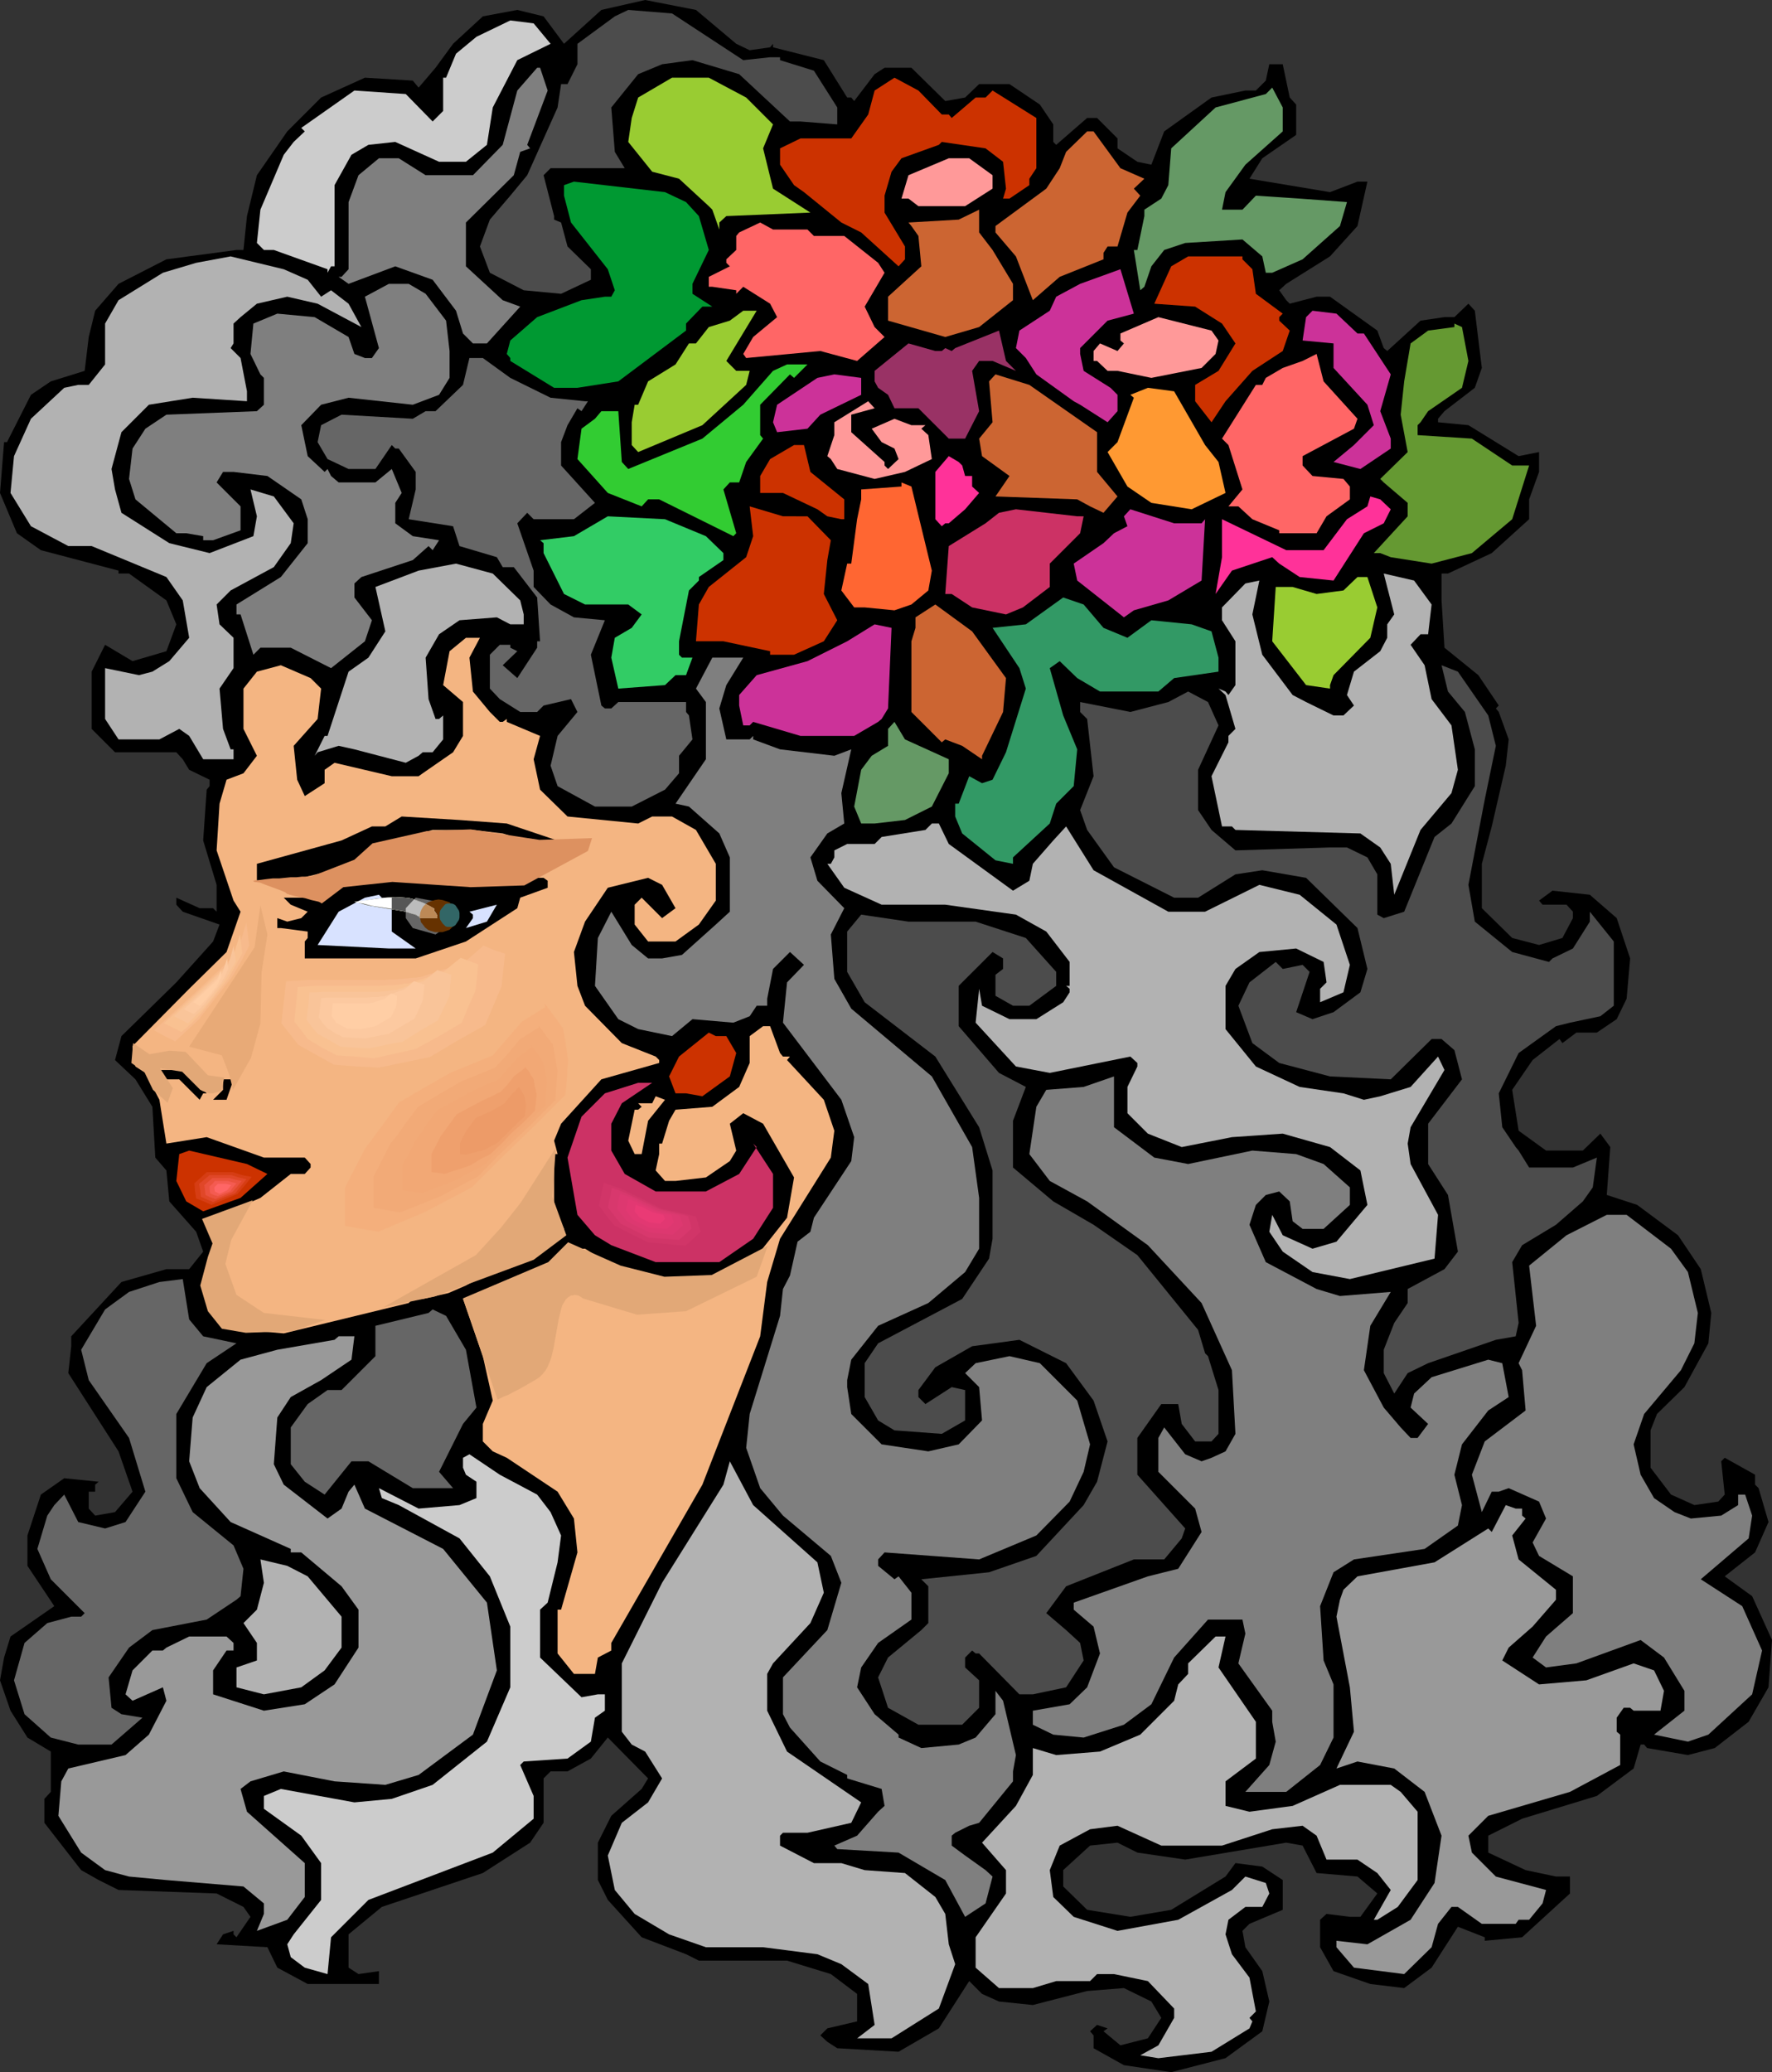 <?xml version="1.0" encoding="UTF-8" standalone="no"?>
<svg
   version="1.0"
   width="129.766mm"
   height="151.687mm"
   id="svg115"
   sodipodi:docname="Flowers in Hair.wmf"
   xmlns:inkscape="http://www.inkscape.org/namespaces/inkscape"
   xmlns:sodipodi="http://sodipodi.sourceforge.net/DTD/sodipodi-0.dtd"
   xmlns="http://www.w3.org/2000/svg"
   xmlns:svg="http://www.w3.org/2000/svg">
  <rect width="100%" height="100%" fill="#333333" stroke="none"/>
  <sodipodi:namedview
     id="namedview115"
     pagecolor="#ffffff"
     bordercolor="#000000"
     borderopacity="0.25"
     inkscape:showpageshadow="2"
     inkscape:pageopacity="0.0"
     inkscape:pagecheckerboard="0"
     inkscape:deskcolor="#d1d1d1"
     inkscape:document-units="mm" />
  <defs
     id="defs1">
    <pattern
       id="WMFhbasepattern"
       patternUnits="userSpaceOnUse"
       width="6"
       height="6"
       x="0"
       y="0" />
  </defs>
  <path
     style="fill:#000000;fill-opacity:1;fill-rule:evenodd;stroke:none"
     d="m 203.777,12.119 3.717,1.777 5.656,-0.808 0.808,-0.97 v 0.97 l 14.059,3.555 6.464,10.341 h 1.131 l 0.808,0.97 5.656,-7.433 2.747,-1.777 h 7.434 l 9.373,9.21 5.494,-0.97 3.878,-3.716 h 8.403 l 8.403,5.655 3.717,5.494 v 4.848 l 0.808,0.808 8.565,-7.433 h 2.747 l 5.656,5.655 v 2.747 l 5.494,3.716 3.878,0.808 3.555,-9.21 13.09,-9.372 9.373,-1.939 h 2.909 l 2.747,-2.747 0.97,-4.524 h 3.717 l 1.939,9.21 1.778,1.939 v 8.402 l -9.373,6.463 -3.555,5.655 22.301,3.716 7.595,-2.909 h 2.747 l -2.747,12.28 -7.595,8.402 -12.12,7.594 -1.939,1.777 1.939,2.747 0.97,0.97 7.434,-1.939 h 3.717 l 13.09,9.372 1.778,4.848 0.97,0.808 9.211,-8.402 6.626,-0.97 h 2.747 l 3.878,-3.716 1.778,1.939 1.939,15.835 -1.939,5.494 -8.403,6.463 -1.778,2.101 v 0.97 l 8.403,0.808 13.898,8.564 5.656,-1.131 v 5.494 l -2.747,7.594 v 5.494 l -10.342,9.372 -12.12,5.655 h -1.778 v 7.433 l 0.808,13.088 9.373,7.594 5.656,8.402 -0.808,0.808 0.808,0.97 2.747,7.595 -0.808,7.271 -3.878,16.805 -2.747,10.341 v 12.28 l 8.403,8.241 7.434,1.939 6.464,-1.939 2.909,-5.494 v -1.777 l -1.778,-1.939 h -6.626 l -0.97,-1.131 3.717,-2.747 10.342,1.131 7.434,6.463 3.717,11.149 -0.97,11.149 -2.747,5.655 -5.494,3.716 h -5.656 l -3.878,2.909 -0.808,-1.131 -7.434,5.817 -5.656,8.241 1.778,11.311 7.595,5.494 h 10.181 l 4.848,-4.686 2.747,3.716 -0.97,13.25 8.403,2.747 11.312,8.402 6.302,9.372 2.909,12.119 -0.808,8.402 -6.626,12.119 -7.595,7.433 -1.778,4.524 v 10.341 l 5.656,7.433 6.464,2.909 6.626,-0.97 1.778,-1.939 -0.97,-9.21 0.97,-0.97 8.403,4.686 v 2.747 l 0.97,0.97 2.747,9.372 -3.717,8.402 -8.403,6.625 7.595,5.494 5.494,12.119 -0.97,13.088 -5.494,9.534 -9.373,7.271 -7.434,1.939 -11.312,-1.939 -0.808,-0.97 h -0.97 l -1.939,6.625 -10.181,7.595 -20.685,6.302 -9.373,4.686 v 4.686 l 10.342,4.848 8.403,1.777 h 3.878 v 4.686 l -13.251,12.119 -10.342,0.97 v -0.97 l -7.434,-2.909 -7.272,11.311 -7.595,5.655 -9.373,-1.131 -10.181,-3.555 -3.717,-6.625 v -7.595 l 1.778,-1.616 6.464,0.808 h 2.909 l 4.686,-6.463 -5.494,-4.686 -11.312,-0.97 -3.878,-7.594 -4.525,-0.808 -27.957,4.686 -13.251,-1.939 -5.494,-2.747 -7.595,0.808 -7.434,6.787 v 4.524 l 6.626,6.463 11.958,1.939 11.312,-1.939 15.029,-9.21 2.747,-3.716 7.434,0.97 5.656,3.716 v 8.241 l -9.211,3.878 -1.939,1.939 0.808,4.524 4.686,6.625 1.939,8.402 -1.939,8.241 -10.181,7.433 -15.029,3.878 -13.09,-1.939 -8.403,-4.686 v -3.555 l -0.97,-1.131 1.939,-1.777 2.909,0.97 -1.131,0.808 4.686,3.878 7.595,-1.939 3.717,-5.655 -2.747,-4.524 -7.595,-3.716 -10.181,0.808 -15.029,3.878 -9.373,-0.97 -4.686,-2.101 -3.555,-3.555 -8.403,13.088 -11.15,6.463 -16.968,-0.97 -2.747,-1.777 -1.939,-1.777 1.939,-1.939 8.242,-1.939 v -7.595 l -7.272,-5.494 -12.12,-3.716 h -24.402 l -3.555,-1.777 -12.282,-4.686 -9.373,-10.341 -2.747,-5.494 v -10.341 l 3.717,-7.433 8.403,-7.433 1.778,-2.909 -11.15,-11.311 -4.686,5.817 -6.464,3.555 h -4.686 l -1.939,1.939 v 12.28 l -3.717,5.494 -13.09,8.402 -27.957,9.372 -9.211,7.594 v 9.21 l 2.747,1.777 5.656,-0.808 v 3.555 H 85.163 l -8.403,-4.524 -2.747,-5.655 -14.059,-0.808 1.778,-2.747 2.909,-0.97 v 0.97 l 0.808,0.808 3.878,-5.655 -1.939,-2.747 -7.434,-3.716 -27.149,-0.97 -5.494,-2.747 -4.848,-2.747 -10.181,-13.088 v -6.625 l 1.778,-1.939 V 484.594 L 7.595,480.716 2.909,473.283 0,464.88 l 1.131,-6.302 1.778,-5.817 12.12,-8.402 -7.434,-11.149 v -8.402 l 3.717,-11.311 6.464,-4.524 9.534,0.97 -0.97,0.808 v 1.939 h -1.778 v 4.686 l 1.778,1.939 5.494,-0.97 4.848,-5.655 -3.878,-11.149 -13.898,-21.652 0.808,-7.433 v -2.747 l 13.898,-15.027 12.443,-3.555 h 6.302 l 3.878,-4.848 -1.939,-5.494 -7.434,-8.402 -0.808,-8.564 -3.07,-3.555 -0.808,-14.058 -4.686,-7.595 -5.656,-5.332 1.778,-6.625 15.19,-14.866 10.181,-11.311 1.778,-4.686 -10.181,-3.555 -1.778,-1.939 v -1.939 l 6.464,2.909 h 3.717 l 0.97,0.97 v -7.433 l -3.717,-12.28 0.97,-14.058 0.808,-0.97 v -1.777 l -5.656,-2.747 -1.778,-2.909 -1.778,-1.939 H 31.835 l -6.464,-6.463 V 185.823 l 3.717,-7.433 7.595,4.524 9.373,-2.747 2.747,-7.433 -2.747,-6.625 -10.342,-7.433 h -2.909 v -0.808 L 11.312,152.213 4.686,147.527 0,136.378 1.131,122.32 h 0.808 l 6.626,-13.088 5.494,-3.716 9.373,-2.909 1.131,-9.372 1.778,-7.271 6.464,-7.433 13.251,-6.787 19.392,-2.585 h 1.939 l 0.97,-9.372 2.747,-11.311 8.403,-12.119 9.373,-9.372 12.12,-5.494 13.251,0.808 1.616,1.939 4.686,-5.494 4.848,-6.625 8.242,-7.594 9.534,-1.777 7.272,1.777 5.656,7.594 L 166.448,2.747 178.568,0 192.627,2.747 Z"
     id="path1" />
  <path
     style="fill:#4c4c4c;fill-opacity:1;fill-rule:evenodd;stroke:none"
     d="m 205.717,16.643 7.434,-0.808 h 2.747 v 0.808 l 9.373,2.909 6.464,10.18 v 4.686 l -10.181,-0.808 h -2.909 l -14.059,-13.088 -12.928,-3.878 -8.403,1.131 -6.626,2.747 -7.434,9.21 0.97,12.28 2.747,4.524 h -20.523 l -1.939,1.939 2.909,11.311 v 0.97 l 1.939,0.808 1.778,6.625 6.464,6.302 v 2.909 l -8.242,3.878 -10.342,-0.97 -9.373,-4.848 -2.747,-7.271 2.747,-7.433 5.656,-6.625 4.686,-5.655 8.403,-18.744 0.97,-6.463 h 1.778 l 2.747,-5.494 v -5.655 l 10.342,-7.594 3.717,-1.777 12.12,0.97 z"
     id="path2" />
  <path
     style="fill:#cccccc;fill-opacity:1;fill-rule:evenodd;stroke:none"
     d="m 152.389,12.119 -9.211,4.524 -6.787,13.088 -1.616,10.341 -5.818,4.686 h -7.434 l -12.12,-5.494 -7.434,0.808 -4.686,2.747 -4.686,8.402 v 22.46 h -0.97 l -0.97,1.777 v -0.97 L 75.79,69.158 h -2.747 l -1.939,-1.939 0.97,-9.21 6.464,-15.189 2.747,-3.555 3.07,-2.909 -0.97,-0.97 14.706,-10.341 14.221,0.97 7.434,7.594 2.909,-2.909 v -9.21 h 0.808 l 2.747,-6.625 5.656,-4.686 9.373,-4.524 6.464,0.808 z"
     id="path3" />
  <path
     style="fill:#7f7f7f;fill-opacity:1;fill-rule:evenodd;stroke:none"
     d="m 151.581,25.046 -5.656,15.027 0.808,0.97 -2.747,0.97 -1.778,6.463 -13.251,13.088 v 12.119 l 10.181,9.372 4.848,1.777 -9.211,10.18 h -3.878 l -2.747,-2.747 -1.939,-6.302 -6.464,-8.564 -10.342,-3.716 -12.928,4.848 -2.747,-1.939 h 0.808 l 1.939,-2.101 V 55.908 l 2.747,-7.433 5.656,-4.686 h 5.494 l 7.434,4.686 h 13.09 l 8.242,-8.402 4.04,-15.027 5.494,-6.302 h 0.808 z"
     id="path4" />
  <path
     style="fill:#99cc32;fill-opacity:1;fill-rule:evenodd;stroke:none"
     d="m 206.525,26.985 7.434,7.433 -2.747,6.625 2.747,11.149 10.342,6.625 -23.27,0.97 -1.939,1.777 v 1.939 l -1.939,-5.494 -0.97,-0.97 -8.242,-7.594 -7.434,-1.939 -6.626,-8.241 0.97,-6.625 1.778,-5.655 9.373,-5.494 h 10.181 z"
     id="path5" />
  <path
     style="fill:#cc3200;fill-opacity:1;fill-rule:evenodd;stroke:none"
     d="m 260.661,31.671 h 1.939 l 0.808,0.97 6.626,-5.655 h 2.747 l 1.939,-1.939 12.12,7.594 v 13.896 l -1.939,2.909 v 1.777 l -5.494,3.716 h -1.778 l 0.808,-2.747 -0.808,-7.433 -4.848,-3.716 -12.12,-1.777 -0.808,0.808 -10.342,3.716 -2.747,3.716 -1.939,6.625 v 4.686 l 5.656,9.372 v 3.555 l -1.778,1.939 -10.342,-9.372 -5.494,-2.747 -10.342,-8.402 -2.747,-1.939 -3.878,-5.655 v -4.524 l 5.656,-2.747 h 14.059 l 4.686,-6.625 1.778,-6.625 5.494,-3.555 6.626,3.555 z"
     id="path6" />
  <path
     style="fill:#659965;fill-opacity:1;fill-rule:evenodd;stroke:none"
     d="m 355.035,36.357 -10.342,9.21 -5.494,7.594 -0.97,4.848 h 5.656 l 3.717,-3.878 12.12,0.808 13.09,0.97 -1.939,6.625 -10.342,9.21 -8.403,3.716 h -1.778 l -0.97,-4.524 -5.494,-4.686 -15.837,0.97 -5.818,1.939 -3.555,4.524 -1.939,5.655 -1.131,0.97 -1.778,-11.149 h 0.97 l 1.939,-9.372 v -1.777 l 4.686,-3.07 1.939,-3.716 0.808,-10.18 12.282,-11.311 13.898,-3.716 1.778,-1.777 2.909,5.494 z"
     id="path7" />
  <path
     style="fill:#cc6532;fill-opacity:1;fill-rule:evenodd;stroke:none"
     d="m 310.11,46.536 6.626,2.909 -2.909,2.747 1.778,1.939 -3.555,4.686 -2.747,9.372 h -2.747 l -1.131,1.777 v 1.777 l -12.12,4.848 -7.434,6.463 -4.686,-12.119 -5.656,-6.625 v -1.777 l 14.059,-10.341 3.717,-5.655 1.778,-4.524 5.818,-5.655 h 1.778 z"
     id="path8" />
  <path
     style="fill:#ff9999;fill-opacity:1;fill-rule:evenodd;stroke:none"
     d="m 274.72,48.476 v 3.716 l -7.595,4.848 h -12.928 l -2.747,-2.101 h -1.939 l 1.939,-6.463 11.15,-4.686 h 5.656 z"
     id="path9" />
  <path
     style="fill:#009932;fill-opacity:1;fill-rule:evenodd;stroke:none"
     d="m 189.88,55.908 3.555,3.878 2.747,9.372 -4.525,9.372 v 2.747 l 5.494,3.555 h -2.747 l -4.525,4.686 v 1.939 l -18.746,14.058 -11.312,1.777 h -6.464 l -12.12,-7.433 v -0.808 l -0.97,-1.131 0.97,-3.716 7.434,-6.463 12.282,-4.686 6.464,-0.97 h 1.778 l 0.97,-1.777 -1.939,-5.817 -10.181,-12.927 -1.939,-7.433 v -2.909 l 2.747,-0.97 25.21,2.909 z"
     id="path10" />
  <path
     style="fill:#cc6532;fill-opacity:1;fill-rule:evenodd;stroke:none"
     d="m 274.72,69.158 5.656,9.372 v 4.524 l -9.373,7.433 -9.373,2.747 -15.837,-4.524 v -6.625 l 9.211,-8.402 -0.808,-8.402 -1.939,-2.747 -0.808,-0.97 13.898,-0.808 5.656,-2.747 v 6.302 z"
     id="path11" />
  <path
     style="fill:#ff6666;fill-opacity:1;fill-rule:evenodd;stroke:none"
     d="m 223.493,63.503 1.778,1.777 h 8.403 l 9.373,7.433 1.778,2.747 -5.494,9.372 2.747,5.655 2.747,2.747 -7.595,6.625 -10.181,-2.747 -20.523,1.939 -0.808,-1.131 2.747,-4.686 6.626,-5.494 -1.939,-3.716 -7.434,-4.686 -1.939,1.939 V 80.308 l -6.626,-0.97 h -0.97 v -2.747 l 5.818,-2.909 -0.97,-0.97 v -0.97 l 2.747,-2.585 v -3.878 l 0.808,-0.97 5.818,-2.747 3.555,1.939 z"
     id="path12" />
  <path
     style="fill:#b2b2b2;fill-opacity:1;fill-rule:evenodd;stroke:none"
     d="m 85.163,77.399 3.717,4.686 2.747,-1.777 4.848,3.716 3.555,6.463 -12.12,-6.463 -8.403,-1.939 -8.403,1.939 -4.525,3.716 -1.939,1.777 v 5.494 l -0.808,1.293 2.747,2.747 1.778,9.21 v 2.747 l -15.029,-0.97 -12.12,1.939 -7.595,7.594 -2.747,10.18 0.97,5.655 1.778,6.463 13.251,8.402 11.15,2.747 12.12,-4.686 0.97,-5.494 -1.778,-7.433 6.464,1.939 0.97,-0.97 -0.97,0.97 5.494,7.433 -0.808,5.494 -4.686,6.625 -11.958,6.463 -3.878,3.878 0.808,5.494 3.878,3.716 v 8.402 l -3.878,5.655 0.97,11.149 2.101,5.655 h 0.808 v 2.747 h -8.403 l -3.878,-6.463 -2.747,-1.939 -5.494,2.909 H 32.805 l -3.717,-5.655 v -14.058 l 9.373,1.939 3.717,-0.97 4.686,-2.909 5.494,-6.463 -1.778,-10.341 -4.525,-6.463 -20.685,-8.564 h -6.464 l -10.342,-5.494 -5.656,-9.21 0.97,-10.18 4.686,-10.341 9.211,-8.564 3.878,-0.808 h 2.909 l 4.525,-5.655 V 89.518 l 3.717,-6.463 12.282,-7.594 9.211,-2.747 9.534,-1.777 14.706,3.555 z"
     id="path13" />
  <path
     style="fill:#cc3200;fill-opacity:1;fill-rule:evenodd;stroke:none"
     d="m 343.884,71.744 2.747,2.747 0.97,6.787 7.434,5.494 -0.97,0.97 v 0.97 l 2.909,2.747 -1.939,5.655 -8.403,5.494 -7.434,8.402 -3.878,5.817 -4.525,-5.817 v -4.524 l 6.464,-3.878 4.686,-7.594 -3.717,-5.494 -7.434,-4.686 -11.312,-0.808 4.686,-10.341 4.686,-2.747 h 15.029 z"
     id="path14" />
  <path
     style="fill:#cc3299;fill-opacity:1;fill-rule:evenodd;stroke:none"
     d="m 306.555,88.71 -7.595,7.594 v 1.616 l 0.97,4.686 7.434,4.686 1.939,1.939 v 4.524 l -2.747,3.07 -7.595,-4.848 -1.778,-0.97 -10.342,-7.433 -2.909,-4.524 -2.747,-2.747 0.97,-4.848 8.403,-5.494 1.778,-3.878 6.626,-3.555 11.15,-4.04 3.717,12.28 z"
     id="path15" />
  <path
     style="fill:#7f7f7f;fill-opacity:1;fill-rule:evenodd;stroke:none"
     d="m 117.806,81.277 5.656,7.433 0.97,8.402 v 7.433 l -2.909,4.686 -7.272,2.747 -17.776,-1.939 -7.595,1.939 -5.494,5.655 1.778,8.564 4.686,4.363 0.808,-0.808 0.97,1.939 2.101,1.777 h 10.181 l 4.525,-3.716 2.747,6.625 -1.778,2.747 v 5.655 l 4.848,3.555 7.272,1.131 -1.778,2.747 -1.131,-1.131 -4.363,3.878 -14.221,4.686 -1.939,1.777 v 3.878 l 4.848,6.302 -1.939,5.817 -9.373,7.433 -11.15,-5.655 h -8.403 l -1.939,1.939 -3.555,-11.149 h -1.131 v -2.747 l 12.282,-7.594 7.434,-9.372 v -6.625 l -1.778,-5.494 -9.373,-6.463 -9.373,-1.131 H 61.731 l -1.778,2.909 6.626,6.625 v 6.625 l -7.595,2.747 h -2.747 v -1.131 l -4.686,-0.808 h -2.747 l -11.312,-9.372 -1.778,-5.655 0.97,-8.402 3.555,-5.494 5.818,-3.878 25.048,-0.97 1.939,-1.777 v -7.433 l -0.97,-0.97 -2.747,-5.655 0.808,-8.402 6.626,-2.747 10.342,0.97 9.373,5.494 1.616,4.686 2.909,1.131 h 1.939 l 1.939,-2.747 -3.878,-14.219 6.626,-3.555 h 5.494 z"
     id="path16" />
  <path
     style="fill:#99cc32;fill-opacity:1;fill-rule:evenodd;stroke:none"
     d="m 201.03,99.86 2.747,2.747 h 3.717 l -0.97,3.878 -12.12,11.149 -17.776,7.433 -1.778,-1.939 v -6.302 l 0.808,-4.848 h 0.97 l 2.747,-6.463 7.595,-4.686 3.717,-5.817 h 1.939 l 3.555,-4.524 5.818,-1.777 3.717,-2.747 h 3.717 z"
     id="path17" />
  <path
     style="fill:#cc3299;fill-opacity:1;fill-rule:evenodd;stroke:none"
     d="m 375.72,92.265 h 1.778 l 7.434,11.311 -2.909,10.18 2.909,7.595 v 2.747 l -8.403,5.655 -7.434,-1.939 5.656,-4.686 5.494,-5.494 -1.778,-5.655 -9.373,-10.18 v -6.787 l -8.565,-0.808 0.97,-6.463 1.778,-1.777 6.626,0.808 z"
     id="path18" />
  <path
     style="fill:#ff9999;fill-opacity:1;fill-rule:evenodd;stroke:none"
     d="m 337.259,94.204 -0.808,3.716 -3.878,3.878 -13.898,2.747 -9.373,-1.939 h -2.747 l -2.909,-2.747 h -0.97 v -2.747 l 1.778,-2.101 4.848,2.101 1.778,-2.101 -0.97,-0.808 v -1.939 l 10.504,-4.524 14.706,3.716 z"
     id="path19" />
  <path
     style="fill:#659932;fill-opacity:1;fill-rule:evenodd;stroke:none"
     d="m 406.424,99.86 -1.778,7.433 -9.373,6.463 -2.101,3.07 -0.808,0.808 v 2.747 l 15.029,0.97 11.15,7.433 h 4.686 l -4.686,14.866 -11.15,9.372 -11.15,2.909 -11.312,-1.777 -2.909,-1.131 h -1.778 l 9.373,-10.18 v -3.716 l -6.626,-5.655 -0.97,-0.97 7.595,-7.433 -1.939,-10.341 0.97,-9.21 1.778,-10.503 4.848,-3.555 7.272,-0.97 v -0.97 l 2.101,0.97 z"
     id="path20" />
  <path
     style="fill:#993265;fill-opacity:1;fill-rule:evenodd;stroke:none"
     d="m 281.184,102.606 -6.464,-2.747 h -3.717 l -1.939,2.747 1.939,11.149 -3.878,7.595 h -4.525 l -8.403,-8.402 h -6.626 l -1.778,-3.716 -2.747,-1.939 -0.97,-1.777 v -2.909 l 9.373,-7.594 7.434,2.101 h 1.778 l 0.97,-0.808 1.778,0.808 0.97,-0.808 12.12,-4.848 1.939,8.402 z"
     id="path21" />
  <path
     style="fill:#ff6666;fill-opacity:1;fill-rule:evenodd;stroke:none"
     d="m 375.72,115.856 -0.97,2.747 -14.221,7.595 v 2.585 l 2.747,2.909 8.565,0.808 1.778,2.101 v 3.555 l -6.464,4.686 -2.747,4.686 H 354.065 v -0.808 l -7.434,-3.07 -3.878,-3.555 h -2.747 l 3.878,-4.686 -3.878,-12.28 -1.778,-1.777 9.373,-14.866 h 1.778 l 0.97,-1.939 4.686,-2.747 5.494,-1.939 3.878,-1.939 1.939,7.594 z"
     id="path22" />
  <path
     style="fill:#666666;fill-opacity:1;fill-rule:evenodd;stroke:none"
     d="m 141.238,104.546 11.15,5.494 9.534,0.97 h 2.747 -1.939 l -1.778,2.747 -1.131,-0.808 -2.747,4.686 -1.778,4.686 v 6.463 l 9.373,10.341 -5.818,4.524 h -11.15 l -1.778,-1.777 -2.747,2.909 4.525,13.088 v 4.524 l 4.686,4.848 6.464,3.555 8.565,0.808 -3.878,9.534 2.909,14.058 0.97,0.808 h 1.778 l 1.939,-1.777 h 18.746 v 2.747 l 0.808,0.97 0.97,6.625 -3.717,4.524 v 4.848 l -3.878,4.524 -9.211,4.686 h -10.181 l -10.342,-5.655 -1.939,-5.655 1.939,-8.241 5.494,-6.625 -1.778,-3.555 -7.595,1.777 -1.778,1.777 h -4.686 l -5.656,-3.555 -2.747,-2.909 v -9.372 l 2.747,-2.747 h 2.909 v 0.808 l 1.939,0.97 -4.04,3.878 4.04,3.555 5.494,-8.402 v -1.777 h 0.808 l -0.808,-12.119 -6.464,-8.402 h -3.07 l -1.616,-2.747 -10.342,-3.07 -1.778,-5.494 -12.282,-1.939 1.939,-8.241 v -4.848 l -4.686,-6.463 h -0.97 l -0.97,-0.97 -4.525,6.625 h -7.434 l -5.818,-2.747 -2.747,-4.686 0.97,-4.686 5.656,-2.909 19.715,1.131 3.555,-2.101 h 2.747 l 7.595,-7.271 1.778,-7.433 h 3.717 z"
     id="path23" />
  <path
     style="fill:#32cc32;fill-opacity:1;fill-rule:evenodd;stroke:none"
     d="m 219.776,104.546 -1.131,-0.97 -8.242,8.402 v 8.402 l 0.808,0.97 -4.686,6.463 -1.939,5.655 h -2.586 l -1.778,1.939 3.555,12.119 -0.808,0.808 -20.523,-10.18 h -3.07 l -1.778,1.939 -9.373,-3.716 -8.403,-9.372 1.131,-8.402 3.717,-2.747 1.778,-2.101 h 4.686 l 0.97,14.058 1.778,1.939 20.523,-8.402 11.312,-9.372 8.242,-9.372 3.878,-1.777 h 5.656 z"
     id="path24" />
  <path
     style="fill:#cc3299;fill-opacity:1;fill-rule:evenodd;stroke:none"
     d="m 238.36,109.231 -11.312,5.494 -3.555,3.878 -8.403,0.97 -1.131,-2.747 1.131,-4.848 11.15,-7.433 4.686,-0.97 7.434,0.97 z"
     id="path25" />
  <path
     style="fill:#cc6532;fill-opacity:1;fill-rule:evenodd;stroke:none"
     d="m 303.646,119.573 v 10.988 l 5.656,6.787 -3.878,4.524 -3.717,-1.777 -3.555,-1.939 -22.624,-0.808 3.878,-5.655 -7.595,-5.494 -0.808,-4.848 3.717,-4.524 -0.97,-11.311 1.778,-1.939 9.373,2.909 z"
     id="path26" />
  <path
     style="fill:#ff9932;fill-opacity:1;fill-rule:evenodd;stroke:none"
     d="m 333.542,123.128 3.717,4.686 1.939,8.564 -9.373,4.524 -11.15,-1.777 -6.626,-4.524 -5.494,-9.534 2.747,-2.747 4.525,-12.28 -0.97,-0.808 4.848,-1.939 7.272,0.97 z"
     id="path27" />
  <path
     style="fill:#ff9999;fill-opacity:1;fill-rule:evenodd;stroke:none"
     d="m 235.613,114.725 v 4.848 l 9.211,8.241 v 0.97 l 0.97,0.97 2.909,-2.747 -1.131,-2.909 -3.555,-1.777 -2.747,-3.716 6.302,-2.747 4.686,1.777 h 3.878 l -1.131,0.97 1.939,1.777 0.97,6.625 -7.434,3.555 -8.403,1.939 -10.342,-2.747 -1.778,-2.747 -0.97,-0.808 1.939,-5.817 v -3.555 l 9.373,-5.817 1.778,1.939 z"
     id="path28" />
  <path
     style="fill:#cc3200;fill-opacity:1;fill-rule:evenodd;stroke:none"
     d="m 224.301,130.561 9.373,7.594 v 5.494 h -0.808 l -3.878,-0.808 -2.747,-1.939 -9.534,-4.524 h -6.302 v -4.686 l 2.747,-4.686 6.626,-3.878 h 2.747 z"
     id="path29" />
  <path
     style="fill:#ff3299;fill-opacity:1;fill-rule:evenodd;stroke:none"
     d="m 266.317,128.783 0.808,2.909 h 1.939 v 2.909 l 1.939,1.777 -3.878,4.524 -4.525,3.878 h -0.97 l -0.97,0.808 -1.778,-1.939 v -13.088 l 3.717,-4.363 2.747,1.616 z"
     id="path30" />
  <path
     style="fill:#ff6632;fill-opacity:1;fill-rule:evenodd;stroke:none"
     d="m 257.913,157.869 -0.97,5.494 -4.686,3.878 -4.686,1.616 -8.242,-0.808 h -2.909 l -3.555,-4.686 1.616,-7.433 h 1.131 l 1.616,-12.28 1.131,-5.494 v -2.747 l 11.15,-0.808 v -1.131 l 2.747,1.131 z"
     id="path31" />
  <path
     style="fill:#ff3299;fill-opacity:1;fill-rule:evenodd;stroke:none"
     d="m 384.931,140.902 -1.939,3.878 -5.494,2.747 -8.403,13.088 -9.373,-0.97 -5.656,-3.716 -1.939,-1.777 -11.15,3.716 -4.525,6.463 1.778,-10.18 v -10.503 l 17.776,8.564 h 10.342 l 6.464,-8.564 5.656,-3.555 0.808,-2.747 2.747,0.808 z"
     id="path32" />
  <path
     style="fill:#cc3200;fill-opacity:1;fill-rule:evenodd;stroke:none"
     d="m 223.493,142.841 6.464,6.625 -0.97,5.494 -0.97,9.372 3.717,7.271 -3.717,5.817 -8.242,3.716 h -6.626 v -0.97 l -12.928,-2.747 h -7.595 l 0.808,-10.18 2.747,-4.848 10.342,-8.241 1.939,-5.817 -0.97,-8.241 9.211,2.747 z"
     id="path33" />
  <path
     style="fill:#cc3265;fill-opacity:1;fill-rule:evenodd;stroke:none"
     d="m 299.929,142.841 -0.97,4.686 -8.403,8.402 v 6.463 l -7.434,5.655 -4.686,1.939 -9.373,-1.939 -5.656,-3.716 h -1.778 l 0.97,-13.25 10.181,-6.302 3.717,-2.909 4.686,-0.97 16.968,1.939 z"
     id="path34" />
  <path
     style="fill:#cc3299;fill-opacity:1;fill-rule:evenodd;stroke:none"
     d="m 332.572,144.78 0.97,-1.131 -0.97,16.966 -9.211,5.494 -9.534,2.747 -2.747,1.939 -12.928,-10.18 -0.97,-4.686 8.242,-5.655 2.909,-2.747 3.717,-1.939 -0.97,-2.747 1.778,-1.939 12.12,3.878 z"
     id="path35" />
  <path
     style="fill:#32cc65;fill-opacity:1;fill-rule:evenodd;stroke:none"
     d="m 195.374,148.335 4.848,4.686 v 1.939 l -6.787,4.686 v 0.97 l -2.747,2.747 -2.747,14.058 v 3.716 l 0.808,0.808 h 2.909 l -1.778,4.848 h -2.909 l -2.909,2.747 -12.928,0.97 -1.939,-8.564 0.97,-5.494 4.686,-2.747 2.747,-3.716 -3.717,-2.747 h -11.958 l -5.818,-2.909 -5.656,-11.311 v -2.747 l -0.97,-0.808 9.373,-1.131 9.373,-5.494 15.837,0.808 z"
     id="path36" />
  <path
     style="fill:#b2b2b2;fill-opacity:1;fill-rule:evenodd;stroke:none"
     d="m 143.985,166.109 0.97,3.878 v 2.747 h -3.717 l -3.717,-1.939 -10.342,0.808 -5.656,3.878 -3.717,6.463 0.808,11.473 1.939,5.494 h 0.97 l 1.131,-0.97 v 6.625 l -2.909,3.555 h -2.747 l -1.131,0.97 -3.555,1.939 -14.221,-3.716 -4.363,-0.97 -5.818,1.777 -0.808,0.97 2.747,-5.494 h 0.808 l 5.818,-17.774 5.494,-3.878 4.686,-7.271 -2.747,-12.28 11.958,-4.524 10.342,-1.939 10.181,2.747 z"
     id="path37" />
  <path
     style="fill:#b2b2b2;fill-opacity:1;fill-rule:evenodd;stroke:none"
     d="m 396.243,167.241 -0.97,8.241 h -2.101 l -2.747,2.909 3.878,5.655 1.939,9.372 5.494,7.271 1.778,12.28 -1.778,6.463 -8.565,10.18 -7.272,17.936 -0.97,-8.564 -2.909,-4.524 -5.494,-3.878 -34.582,-0.97 -0.97,-0.97 h -2.747 l -2.909,-13.896 4.686,-9.372 v -1.777 l 1.939,-1.939 -2.747,-9.372 -1.939,-1.777 1.939,0.808 0.808,0.97 1.939,-2.747 v -12.119 l -3.717,-5.817 v -3.555 l 6.464,-6.625 3.878,-0.808 -1.939,9.372 2.747,11.149 8.403,11.149 3.717,1.939 7.595,3.716 h 2.747 l 2.909,-2.747 -1.939,-2.909 1.939,-6.463 7.272,-5.655 1.939,-3.716 v -3.716 l 1.939,-2.747 -2.909,-11.311 8.403,1.939 z"
     id="path38" />
  <path
     style="fill:#99cc32;fill-opacity:1;fill-rule:evenodd;stroke:none"
     d="m 381.214,168.048 -1.939,8.402 -10.181,10.341 -0.97,2.747 v 0.97 l -6.626,-0.97 -9.373,-12.119 0.97,-15.027 h 4.686 l 6.626,1.939 7.434,-0.97 3.878,-3.716 h 2.747 z"
     id="path39" />
  <path
     style="fill:#329965;fill-opacity:1;fill-rule:evenodd;stroke:none"
     d="m 305.424,173.704 6.626,2.747 6.626,-4.848 11.15,1.131 5.494,1.939 1.939,7.271 v 3.878 l -12.282,1.777 -4.363,3.716 h -16.16 l -6.302,-3.716 -4.848,-4.686 -2.747,1.939 3.717,13.088 3.878,9.372 -0.97,10.18 -4.848,4.848 -1.778,5.494 -10.181,9.372 v 1.777 l -4.848,-0.97 -9.211,-7.433 -1.939,-4.686 v -3.555 h 0.97 l 2.909,-7.595 3.555,1.939 2.909,-0.97 3.717,-7.595 5.494,-17.613 -1.778,-5.655 -7.434,-11.149 9.211,-0.97 10.342,-7.433 5.656,1.939 z"
     id="path40" />
  <path
     style="fill:#cc6532;fill-opacity:1;fill-rule:evenodd;stroke:none"
     d="m 278.436,187.6 -0.808,9.372 -5.818,12.119 v 0.97 l -5.494,-3.716 -4.686,-1.777 -0.97,0.808 -8.403,-8.402 v -19.552 l 1.131,-3.716 v -2.909 l 5.494,-3.555 10.181,7.433 z"
     id="path41" />
  <path
     style="fill:#cc3299;fill-opacity:1;fill-rule:evenodd;stroke:none"
     d="m 245.793,196.003 -1.778,2.909 -0.97,0.808 -6.626,3.878 h -14.867 l -13.09,-3.878 -0.97,0.97 h -1.778 l -1.131,-5.494 v -2.909 l 4.848,-5.494 14.059,-3.878 10.989,-5.494 7.595,-4.686 4.686,0.97 z"
     id="path42" />
  <path
     style="fill:#f4b582;fill-opacity:1;fill-rule:evenodd;stroke:none"
     d="m 129.926,181.945 0.97,9.372 4.686,5.655 2.747,2.747 h 0.808 l 1.131,-0.808 v 0.808 l 9.211,3.878 -1.778,6.463 1.778,8.402 7.595,7.433 19.554,1.939 3.878,-1.939 h 5.494 l 6.626,3.716 5.494,9.372 v 10.18 l -4.686,6.625 -6.464,4.686 h -7.595 l -3.717,-4.686 v -5.494 l 1.939,-1.939 5.656,5.655 3.717,-2.747 -3.717,-6.463 -3.878,-1.939 -11.15,2.747 -6.302,9.372 -3.07,8.402 0.97,9.372 2.101,5.494 10.181,10.341 9.373,3.716 0.97,0.97 v 0.808 l -15.998,4.524 -11.15,12.28 -1.939,4.686 0.97,3.716 h -0.97 v 14.866 l 2.747,5.817 -0.808,2.747 -13.09,7.433 -1.778,0.162 -1.616,0.485 -1.778,0.485 -1.616,0.808 -3.232,1.777 -3.232,1.777 -4.848,2.101 -7.11,1.616 h -2.747 l -1.131,1.131 -34.582,8.402 -11.15,-0.97 -4.686,-1.939 -3.717,-3.716 -0.97,0.97 v -15.997 l 1.939,-1.777 -0.97,-5.494 -1.778,-2.101 14.867,-6.463 8.403,-6.625 h 3.878 l 1.616,-1.777 V 322.039 l -1.616,-1.777 H 73.043 l -15.837,-5.655 -11.15,1.777 -1.939,-12.119 -3.878,-7.433 -2.747,-1.777 -0.808,-2.747 v -2.909 l 15.675,-15.835 10.342,-10.18 3.878,-11.149 -1.939,-3.07 -4.686,-13.896 0.808,-12.927 1.939,-6.625 4.686,-1.777 3.717,-4.848 -3.717,-7.433 v -11.149 l 3.717,-4.686 6.626,-1.777 8.242,3.555 2.909,2.909 -0.97,8.402 -6.626,7.433 0.97,9.372 2.101,4.524 5.494,-3.555 v -3.716 l 2.747,-1.939 15.837,3.716 h 7.434 l 1.131,-0.808 8.403,-5.817 2.747,-4.524 v -9.372 l -5.494,-4.686 1.778,-9.372 4.525,-3.716 h 3.878 z"
     id="path43" />
  <path
     style="fill:#7f7f7f;fill-opacity:1;fill-rule:evenodd;stroke:none"
     d="m 201.03,189.539 -1.939,6.463 1.939,8.564 h 6.464 l 0.97,-0.97 v 0.97 l 7.434,2.747 15.029,1.777 4.686,-1.777 -2.747,12.119 0.808,8.402 -4.686,2.747 -4.686,6.625 1.939,6.463 7.434,7.595 -3.717,7.271 0.97,12.28 4.686,8.241 22.301,18.744 11.15,19.552 1.939,14.058 v 14.058 l -3.878,6.463 -10.181,8.564 -13.898,6.302 -7.434,9.372 -1.131,5.655 v 1.939 l 1.131,7.433 8.403,8.402 12.928,1.939 8.403,-1.939 6.464,-6.625 -0.808,-9.21 -3.878,-3.878 2.909,-2.747 9.373,-1.939 8.403,1.939 10.342,10.341 3.555,12.119 -1.778,7.594 -3.878,8.241 -9.211,9.372 -15.837,6.625 -26.179,-1.939 -1.778,1.939 v 1.777 l 4.525,3.716 1.131,-0.808 3.555,4.524 v 7.433 l -9.211,6.463 -4.686,6.787 -1.131,5.494 4.848,7.433 6.626,5.655 v 0.808 l 6.302,2.909 10.342,-0.97 4.686,-1.939 5.494,-6.463 v -6.463 l 2.101,2.747 3.555,15.027 -0.808,4.524 v 2.747 l -9.373,11.473 -2.747,0.808 -3.878,1.939 -0.97,0.808 v 2.747 l 3.717,2.747 5.656,4.04 1.939,1.777 -1.939,7.433 -5.656,3.716 -5.494,-10.18 -12.928,-7.594 -16.968,-0.97 -0.808,-0.97 6.302,-2.747 5.818,-6.625 1.778,-1.616 -0.808,-4.686 -9.534,-2.909 v -0.97 l -7.434,-3.716 -8.403,-9.372 -1.939,-3.716 v -10.18 l 12.282,-13.088 3.878,-13.088 -2.909,-7.433 -13.251,-11.149 -6.302,-7.594 -3.878,-11.149 0.97,-9.372 8.403,-27.146 0.808,-7.433 1.939,-3.716 2.101,-9.372 3.555,-2.747 0.97,-3.878 10.342,-15.674 0.808,-6.625 -3.555,-10.341 -16.16,-21.329 1.131,-11.149 4.686,-4.848 -3.878,-3.555 -4.686,4.686 -1.616,8.241 v 1.939 h -2.909 l -1.939,2.909 -4.525,1.777 -11.312,-0.97 -5.656,4.686 -9.373,-1.939 -5.494,-2.747 -6.464,-9.21 0.808,-13.25 3.717,-7.271 5.656,9.21 4.525,3.716 h 3.878 l 5.494,-0.97 9.373,-8.402 3.878,-3.555 v -15.027 l -2.909,-6.625 -8.403,-7.433 -3.717,-0.808 8.403,-12.28 v -15.835 l -2.747,-3.716 4.525,-8.564 h 8.565 z"
     id="path44" />
  <path
     style="fill:#4c4c4c;fill-opacity:1;fill-rule:evenodd;stroke:none"
     d="m 411.918,197.942 2.101,8.402 -3.07,14.866 -4.525,23.591 1.778,10.18 10.342,8.402 10.181,2.747 0.97,-0.97 5.656,-2.747 4.686,-7.433 v -2.747 l 6.626,8.241 v 17.774 l -3.717,2.909 -8.403,1.777 -3.878,0.97 -10.342,7.433 -5.494,11.149 0.97,9.372 3.717,5.494 0.808,0.97 2.909,4.686 h 12.12 l 6.626,-2.747 -1.131,8.241 -2.747,3.878 -7.434,6.463 -9.373,5.655 -2.747,4.686 1.778,16.805 -0.808,3.716 -5.494,0.97 -18.746,6.463 -5.656,2.747 -3.717,5.655 -2.909,-5.655 v -6.463 l 2.909,-7.433 3.717,-5.494 v -3.878 l 10.181,-5.494 3.717,-4.848 -2.747,-15.674 -5.494,-8.564 v -11.149 l 9.373,-12.28 -2.101,-8.079 -3.555,-3.07 h -2.747 l -11.312,11.149 -16.806,-0.808 -14.059,-3.716 -7.434,-5.494 -3.878,-10.341 3.07,-6.463 7.272,-5.655 1.939,1.939 5.494,-1.131 1.939,1.939 -3.717,11.149 4.525,1.939 5.818,-1.939 7.434,-5.494 1.939,-6.463 -2.747,-11.311 -14.221,-13.896 -12.12,-2.101 -7.434,1.131 -10.342,6.463 h -6.626 l -16.645,-8.402 -7.434,-10.341 -1.939,-5.494 3.717,-9.372 -1.778,-15.835 -1.939,-1.939 v -2.747 l 13.898,2.747 10.504,-2.747 5.494,-2.909 5.494,2.909 2.909,6.463 -5.656,12.28 v 11.149 l 3.717,5.494 6.626,5.655 26.179,-0.808 h 4.686 l 5.656,2.747 2.747,4.686 v 11.149 l 1.778,0.97 5.656,-1.777 8.403,-20.683 4.686,-3.716 6.464,-10.341 v -10.18 l -2.747,-10.341 -4.686,-5.655 -1.778,-7.271 4.525,1.777 z"
     id="path45" />
  <path
     style="fill:#659965;fill-opacity:1;fill-rule:evenodd;stroke:none"
     d="m 262.6,210.061 v 3.878 l -4.686,9.21 -7.434,3.716 -8.403,0.97 h -3.717 l -1.939,-4.686 1.939,-10.18 2.909,-3.878 4.525,-2.747 v -4.686 l 1.778,-1.939 2.909,4.848 z"
     id="path46" />
  <path
     style="fill:#000000;fill-opacity:1;fill-rule:evenodd;stroke:none"
     d="m 140.269,227.835 16.806,5.655 0.97,-0.97 0.808,0.97 h -10.181 l -9.534,-2.909 -8.242,-0.97 h -11.15 l -14.867,3.878 -9.534,6.463 -19.554,4.848 -4.686,-1.131 v -4.686 l 23.432,-6.463 8.403,-3.878 h 3.717 l 4.525,-2.747 15.998,0.97 z"
     id="path47" />
  <path
     style="fill:#b2b2b2;fill-opacity:1;fill-rule:evenodd;stroke:none"
     d="m 262.6,233.49 17.776,12.927 4.525,-2.747 0.97,-4.686 5.656,-6.463 3.555,-3.878 7.595,12.119 20.685,11.473 h 10.181 l 15.029,-7.433 11.15,2.747 10.181,8.241 3.717,11.149 -1.778,7.595 -6.464,2.747 v -3.716 l 1.778,-1.777 -0.808,-5.655 -7.595,-3.716 -10.181,0.97 -6.626,4.686 -2.747,4.686 v 11.957 l 8.403,10.341 12.12,5.655 12.12,1.777 5.656,1.777 4.525,-0.97 8.403,-2.585 7.595,-8.402 1.778,3.716 -9.373,15.835 -0.808,4.524 0.808,5.655 7.595,14.058 -0.97,12.119 -23.432,5.655 -10.342,-1.939 -8.242,-5.655 -3.717,-5.494 0.808,-4.686 2.909,5.655 8.242,3.716 6.626,-1.939 8.565,-10.18 -1.939,-9.534 -8.403,-6.463 -13.09,-3.716 -14.059,0.97 -13.898,2.747 -9.373,-3.716 -5.656,-5.655 v -7.271 l 2.747,-5.655 v -0.97 l -1.939,-1.777 -22.301,4.524 -9.373,-1.777 -11.15,-12.119 0.97,-9.372 0.808,4.686 7.595,3.716 h 7.434 l 7.434,-4.686 1.778,-2.747 v -0.97 l -0.97,-0.808 h 0.97 v -6.625 l -6.464,-8.402 -8.403,-4.686 -19.554,-2.747 h -17.614 l -10.342,-4.686 -4.686,-6.625 h 0.97 l 0.97,-1.777 v -1.939 l 3.555,-1.777 h 7.595 l 1.939,-1.939 12.12,-1.939 1.778,-1.777 h 1.939 z"
     id="path48" />
  <path
     style="fill:#000000;fill-opacity:1;fill-rule:evenodd;stroke:none"
     d="m 145.925,243.67 1.778,-0.808 h 2.747 l 1.131,0.808 v 1.939 l -7.595,2.747 -0.808,2.909 -14.221,9.21 -13.898,4.686 H 84.355 v -4.686 l 0.808,-0.97 v -1.777 l -7.434,-0.97 h -0.97 v -2.747 l 2.747,0.97 3.878,-0.97 1.778,-1.777 -4.686,-1.939 -1.939,-1.939 h 12.12 l 3.07,-2.747 6.302,-1.939 11.15,-1.777 27.957,2.909 z"
     id="path49" />
  <path
     style="fill:#d8e2ff;fill-opacity:1;fill-rule:evenodd;stroke:none"
     d="m 108.433,248.356 v 9.372 l 6.626,4.686 h -7.434 l -19.715,-0.97 5.818,-9.21 7.272,-3.878 3.878,-0.808 0.808,0.808 z"
     id="path50" />
  <path
     style="fill:#666666;fill-opacity:1;fill-rule:evenodd;stroke:none"
     d="m 125.401,254.981 -4.848,3.555 -6.302,-1.777 -1.939,-2.747 v -2.747 l 2.747,-2.909 10.342,1.939 z"
     id="path51" />
  <path
     style="fill:#d8e2ff;fill-opacity:1;fill-rule:evenodd;stroke:none"
     d="m 128.957,256.759 1.939,-2.747 v -0.97 l -0.97,-0.808 7.595,-1.939 -2.747,4.686 z"
     id="path52" />
  <path
     style="fill:#4c4c4c;fill-opacity:1;fill-rule:evenodd;stroke:none"
     d="m 270.033,254.981 13.898,4.524 8.403,9.372 v 3.878 l -7.434,5.494 h -4.525 l -4.848,-2.747 v -5.817 l 2.101,-1.616 v -2.909 l -2.909,-1.777 -9.373,9.372 v 11.149 l 11.15,12.927 7.434,3.878 -3.555,9.372 v 12.927 l 11.15,9.372 11.15,6.463 0.97,-0.97 -0.97,0.97 12.12,8.402 16.806,20.683 1.939,6.463 0.808,0.808 2.909,9.372 v 12.119 l -1.939,2.101 h -4.525 l -3.717,-4.848 -0.97,-5.494 h -4.686 l -6.626,9.372 v 10.18 l 13.251,14.866 -0.97,2.747 -4.848,5.817 h -8.403 l -18.746,7.433 -5.494,7.433 5.494,4.686 3.878,3.555 0.97,4.848 -4.848,7.433 -9.211,1.939 h -3.717 l -11.15,-11.311 h -0.97 l -0.97,-0.808 -1.939,1.939 v 2.747 l 3.878,3.555 v 7.594 l -4.686,4.686 h -12.12 l -8.403,-4.686 -2.747,-8.402 2.747,-5.494 9.211,-7.595 1.939,-1.939 v -10.18 l -1.939,-1.939 18.746,-1.939 13.09,-4.524 13.09,-14.058 3.717,-6.463 2.909,-11.149 -3.878,-11.311 -7.595,-10.341 -12.928,-6.463 -13.09,1.777 -10.181,5.817 -4.686,6.302 v 1.939 l 1.939,1.939 7.272,-4.686 3.717,0.808 v 8.402 l -6.464,3.716 -13.09,-0.97 -4.525,-2.747 -3.717,-6.463 v -9.372 l 3.717,-5.494 23.27,-12.28 7.434,-11.149 0.97,-5.494 v -18.905 l -3.717,-11.957 -12.12,-19.552 -19.554,-15.027 -4.848,-8.402 v -11.149 l 3.878,-4.686 13.09,1.939 z"
     id="path53" />
  <path
     style="fill:#f4b582;fill-opacity:1;fill-rule:evenodd;stroke:none"
     d="m 215.897,291.338 0.808,0.97 h 1.939 l -0.808,0.97 10.181,10.988 2.909,8.564 -0.97,7.433 -14.059,22.46 -3.555,11.957 -1.939,15.027 -15.998,41.043 -25.21,43.79 v 2.101 l -3.717,1.939 -0.808,4.524 h -5.818 l -4.525,-5.655 V 445.328 h 0.97 l 4.525,-15.835 -0.97,-9.372 -4.525,-7.433 -14.059,-9.372 -3.878,-1.777 -2.747,-2.747 v -4.848 l 2.747,-6.463 -2.747,-12.28 -5.494,-15.835 26.179,-11.149 3.717,-2.747 h 3.878 l 9.211,5.655 15.837,3.555 11.15,-1.777 12.282,-6.625 7.434,-9.372 1.939,-11.149 -8.565,-14.866 -5.494,-2.909 -3.717,2.909 1.778,7.433 -1.778,2.909 -6.626,4.524 -8.403,0.97 h -2.909 l -2.586,-2.909 0.97,-4.524 v -2.909 h 0.808 l 1.939,-6.302 1.778,-3.07 10.181,-0.808 7.434,-5.494 2.909,-6.625 v -7.433 l 3.717,-2.747 h 1.939 z"
     id="path54" />
  <path
     style="fill:#cc3200;fill-opacity:1;fill-rule:evenodd;stroke:none"
     d="m 201.03,286.652 2.747,4.686 -1.778,6.463 -7.595,5.494 -4.525,-0.808 h -2.909 l -1.778,-4.686 2.747,-5.494 8.242,-6.625 1.939,0.97 z"
     id="path55" />
  <path
     style="fill:#000000;fill-opacity:1;fill-rule:evenodd;stroke:none"
     d="m 57.206,302.487 h -0.97 l -0.97,1.777 -5.656,-5.655 h -4.525 l -0.97,-2.585 h 6.464 z"
     id="path56" />
  <path
     style="fill:#7f7f7f;fill-opacity:1;fill-rule:evenodd;stroke:none"
     d="m 319.483,320.262 9.373,1.777 17.776,-3.716 12.12,0.97 7.595,2.747 7.272,6.463 v 4.848 l -7.272,6.625 h -5.818 l -2.747,-2.101 -0.808,-5.494 -2.909,-2.747 -3.717,0.97 -2.747,2.747 -1.778,5.494 4.525,10.341 14.059,7.433 6.464,1.939 14.059,-1.131 -5.656,9.372 -1.778,12.28 5.494,10.341 4.686,5.494 2.747,2.909 h 1.939 l 2.909,-3.878 -4.848,-4.524 0.97,-3.878 4.848,-4.524 15.675,-4.848 3.878,0.97 1.778,9.372 -5.656,3.716 -7.272,9.372 -2.101,8.402 2.101,8.402 -1.131,5.655 -9.211,6.463 -19.554,2.909 -5.656,3.555 -3.717,9.372 0.97,15.027 2.747,6.625 v 14.704 l -3.717,7.595 -9.373,7.433 h -11.312 l 6.626,-7.433 1.778,-6.463 -0.97,-5.494 v -3.07 l -9.373,-13.088 1.939,-8.241 -0.808,-3.878 h -9.534 l -9.373,10.503 -6.302,12.927 -7.595,5.655 -11.15,3.555 -8.403,-0.808 -5.656,-2.747 v -3.878 l 10.181,-1.777 4.848,-4.686 3.555,-9.372 -1.778,-7.433 -5.494,-4.686 v -1.939 l 20.523,-7.271 8.403,-2.101 6.464,-10.18 -1.778,-6.463 -10.181,-10.18 v -9.372 l 1.616,-2.909 5.818,7.433 4.525,1.939 2.747,-0.97 3.878,-1.777 2.747,-4.848 -0.97,-17.613 -8.403,-18.582 -14.867,-15.997 -16.806,-12.119 -10.342,-5.655 -5.656,-7.433 1.939,-13.088 2.747,-4.686 10.342,-0.808 8.403,-2.909 v 14.058 z"
     id="path57" />
  <path
     style="fill:#000000;fill-opacity:1;fill-rule:evenodd;stroke:none"
     d="m 62.701,304.265 h -3.717 l 2.747,-2.747 v -2.909 h 2.909 z"
     id="path58" />
  <path
     style="fill:#cc3265;fill-opacity:1;fill-rule:evenodd;stroke:none"
     d="m 172.104,305.234 -2.909,5.655 v 7.433 l 3.717,6.463 8.565,4.848 h 13.898 l 9.211,-4.848 4.848,-7.433 -0.97,-0.97 5.494,8.402 v 9.372 l -5.494,8.564 -9.373,6.463 h -17.614 l -12.282,-4.686 -4.525,-2.747 -4.848,-5.655 -2.747,-15.835 3.878,-11.311 6.464,-6.463 9.211,-2.909 h 3.878 z"
     id="path59" />
  <path
     style="fill:#f4b582;fill-opacity:1;fill-rule:evenodd;stroke:none"
     d="m 179.376,310.082 -1.778,9.21 h -1.939 l -1.778,-3.716 1.778,-8.564 h 0.97 l 0.97,-0.808 -0.97,-0.97 h 3.878 l 0.97,-1.939 2.586,0.97 z"
     id="path60" />
  <path
     style="fill:#cc3200;fill-opacity:1;fill-rule:evenodd;stroke:none"
     d="m 74.013,324.786 -7.434,6.625 -10.342,3.716 -4.686,-2.747 -2.747,-5.655 0.808,-7.433 2.747,-0.97 15.998,3.716 z"
     id="path61" />
  <path
     style="fill:#7f7f7f;fill-opacity:1;fill-rule:evenodd;stroke:none"
     d="m 462.499,345.469 4.686,6.463 2.747,11.311 -0.97,8.402 -3.717,7.433 -10.181,12.119 -2.909,8.402 1.939,8.402 3.717,6.463 5.656,3.878 4.525,1.777 8.403,-0.808 4.686,-2.909 v -2.909 h 1.939 l 1.939,5.817 -0.97,6.302 -13.251,11.311 11.474,7.433 5.494,12.28 -2.747,12.119 -12.12,11.149 -5.656,1.939 -9.373,-1.939 8.403,-6.625 v -5.494 l -5.656,-9.21 -6.464,-4.848 -17.776,6.463 -8.403,1.131 -3.717,-2.747 3.717,-5.817 7.434,-6.463 v -10.18 l -9.373,-5.655 -1.778,-3.716 3.717,-6.625 -1.939,-4.686 -8.403,-3.716 -2.747,0.97 h -1.939 l -2.747,5.655 -2.747,-10.341 3.555,-9.21 11.312,-8.564 -0.97,-11.149 -0.97,-1.939 4.848,-10.341 -1.939,-16.643 10.342,-8.402 11.15,-5.655 h 5.494 z"
     id="path62" />
  <path
     style="fill:#666666;fill-opacity:1;fill-rule:evenodd;stroke:none"
     d="m 56.237,369.707 9.211,1.939 -8.242,5.494 -8.403,14.058 v 17.774 l 4.525,9.372 11.312,9.21 2.747,6.463 -0.808,7.595 -1.131,0.97 -8.242,5.494 -15.029,2.909 -6.464,4.848 -5.656,8.241 0.808,8.402 2.747,1.777 5.818,0.97 -8.565,7.433 h -9.211 l -7.595,-1.939 -7.272,-6.463 -2.909,-9.372 2.909,-10.341 6.302,-5.494 6.626,-1.777 h 2.747 l 0.97,-0.97 -9.373,-9.372 -3.717,-8.402 2.747,-9.21 1.939,-2.909 2.747,-2.909 3.878,7.595 7.434,1.777 5.656,-1.777 5.494,-8.402 -4.525,-14.866 -11.15,-15.997 -2.101,-8.402 6.626,-11.149 6.626,-4.848 8.403,-2.747 6.464,-0.808 1.778,11.149 z"
     id="path63" />
  <path
     style="fill:#666666;fill-opacity:1;fill-rule:evenodd;stroke:none"
     d="m 128.957,373.423 2.909,15.997 -3.717,4.524 -6.626,13.25 3.878,4.524 h -11.15 l -12.282,-7.433 h -4.686 l -7.434,9.21 -5.494,-3.555 -3.878,-4.848 v -10.18 l 4.686,-6.463 5.494,-3.878 h 3.878 l 9.373,-9.372 v -8.402 l 14.706,-3.555 1.131,-0.97 3.717,1.777 z"
     id="path64" />
  <path
     style="fill:#999999;fill-opacity:1;fill-rule:evenodd;stroke:none"
     d="m 97.283,376.17 -8.403,5.655 -8.403,4.686 -3.717,5.655 -0.97,12.927 2.747,5.655 12.12,9.372 3.878,-2.747 1.939,-4.686 1.616,-1.939 2.909,6.625 21.654,11.149 12.12,14.866 2.747,18.744 -6.626,17.774 -15.029,11.149 -9.211,2.747 -14.059,-0.97 -14.059,-2.747 -9.211,2.747 -2.747,2.101 1.778,6.302 15.998,14.219 v 9.372 l -4.848,6.302 -8.403,3.07 1.939,-4.686 v -2.909 l -5.656,-4.686 -21.331,-1.777 -10.342,-0.97 -6.626,-1.777 -6.626,-4.848 -6.302,-10.18 0.808,-9.534 1.939,-3.555 15.837,-3.716 6.464,-5.655 4.848,-9.372 -0.97,-3.716 -8.403,3.716 -1.939,-1.777 1.939,-6.625 5.494,-5.494 h 2.909 l 0.97,-0.808 6.302,-3.07 h 10.342 l 1.939,1.777 v 2.101 h -1.939 l -3.717,5.494 v 6.625 l 14.059,4.524 11.312,-1.777 8.242,-5.494 6.626,-10.18 V 445.328 l -4.686,-6.463 -11.15,-9.372 h -2.909 v -0.97 l -16.645,-7.433 -8.565,-9.372 -2.909,-7.433 0.97,-12.119 3.878,-8.402 9.373,-7.595 10.181,-2.747 15.837,-2.747 1.131,-0.97 h 4.363 z"
     id="path65" />
  <path
     style="fill:#cccccc;fill-opacity:1;fill-rule:evenodd;stroke:none"
     d="m 148.672,413.496 3.717,4.848 2.909,6.463 -0.97,7.433 -2.747,11.149 -2.101,1.939 v 13.25 l 11.474,10.988 4.525,-0.808 h 1.939 v 4.524 l -2.747,1.939 -1.131,6.625 -6.464,4.686 -12.12,0.808 -0.97,0.97 3.717,8.564 v 6.302 l -11.312,9.372 -34.421,13.088 -10.342,10.341 -0.97,10.18 -6.302,-1.777 -3.878,-2.909 -0.97,-3.555 1.778,-2.747 7.595,-9.534 v -10.18 l -5.494,-7.595 -10.342,-7.433 v -3.555 l 4.686,-1.939 20.362,3.716 10.342,-0.97 11.312,-3.878 15.029,-11.957 6.464,-15.027 v -16.805 l -5.656,-13.896 -8.403,-10.503 -16.806,-9.21 -4.686,-1.939 -0.808,-2.747 10.989,5.655 11.312,-0.97 4.686,-1.939 v -4.524 l -2.909,-1.939 -0.808,-1.939 v -2.747 l 1.778,-0.97 8.403,5.655 z"
     id="path66" />
  <path
     style="fill:#b2b2b2;fill-opacity:1;fill-rule:evenodd;stroke:none"
     d="m 226.24,432.24 1.778,8.402 -3.717,8.402 -10.342,11.149 -1.616,2.909 v 10.18 l 5.494,11.311 20.523,14.058 -2.747,5.655 -12.12,2.747 h -6.787 l -0.808,0.808 v 2.747 l 9.373,4.848 h 7.595 l 6.464,1.939 11.15,0.808 8.403,6.625 2.747,4.686 0.97,8.402 1.778,5.494 -4.525,12.28 -13.09,8.241 h -9.534 l 4.848,-3.716 -1.778,-11.311 -7.434,-5.494 -6.626,-2.747 -15.029,-1.939 h -15.837 l -10.181,-3.555 -9.534,-5.655 -5.494,-6.625 -1.939,-9.534 3.878,-9.049 7.272,-5.655 3.878,-6.625 -4.686,-7.433 -3.717,-1.939 -2.747,-3.555 v -18.905 l 6.464,-12.927 4.686,-9.372 16.968,-27.146 1.778,-6.463 6.464,12.119 z"
     id="path67" />
  <path
     style="fill:#999999;fill-opacity:1;fill-rule:evenodd;stroke:none"
     d="m 421.291,417.374 v 1.939 l 0.97,0.808 -3.717,4.686 1.778,6.625 10.342,8.402 v 2.747 l -6.464,7.433 -6.626,5.817 -1.778,3.555 10.181,6.625 13.09,-1.131 13.09,-4.686 5.656,1.939 2.747,5.655 -0.97,5.494 h -7.434 l -0.97,-0.808 h -1.778 l -1.939,2.747 v 3.878 l 0.97,0.808 v 8.402 l -13.898,7.433 -22.624,6.625 -5.494,5.494 0.97,4.686 6.626,6.625 13.898,3.716 -0.97,3.716 -3.717,4.524 h -2.909 l -0.808,1.131 h -9.373 l -6.626,-4.686 h -1.778 l -3.717,4.686 -1.778,6.463 -7.595,7.433 -13.898,-1.777 -4.848,-5.655 v -1.777 l 8.565,0.97 11.958,-6.787 6.626,-10.18 1.939,-13.088 -4.686,-12.119 -8.403,-6.463 -10.181,-1.939 -5.818,1.939 4.848,-10.18 -1.131,-12.28 -3.717,-19.552 0.97,-4.686 0.97,-2.747 3.878,-3.716 21.331,-3.878 14.867,-9.372 0.97,0.97 3.878,-7.433 2.747,0.97 z"
     id="path68" />
  <path
     style="fill:#b2b2b2;fill-opacity:1;fill-rule:evenodd;stroke:none"
     d="m 85.163,436.118 9.373,11.149 v 8.564 l -4.686,6.302 -6.464,4.686 -10.342,1.939 -7.595,-1.939 v -5.494 l 5.656,-1.939 v -4.848 l -3.717,-5.494 3.717,-3.716 1.939,-7.433 -0.97,-6.463 7.434,1.777 z"
     id="path69" />
  <path
     style="fill:#b2b2b2;fill-opacity:1;fill-rule:evenodd;stroke:none"
     d="m 337.259,461.325 10.342,15.027 v 10.18 l -8.403,6.302 v 6.787 l 6.626,1.616 11.958,-1.616 13.09,-5.817 h 14.059 l 2.747,1.939 4.686,5.494 v 18.905 l -5.494,7.433 -5.656,3.555 h -0.97 l 4.686,-8.241 -3.717,-4.686 -5.494,-3.716 h -8.565 l -2.747,-6.625 -3.878,-2.747 -8.403,0.97 -13.898,4.524 h -16.806 l -12.12,-5.494 -7.595,0.97 -8.403,4.524 -2.747,6.787 0.97,7.433 5.656,5.494 12.12,3.878 16.806,-3.07 14.867,-8.241 3.717,-3.716 5.656,1.777 0.97,2.909 -1.939,3.716 h -4.686 l -4.686,3.555 -0.808,4.04 1.778,5.494 4.848,6.463 1.778,9.372 -1.778,1.777 0.808,0.97 -0.808,1.939 -10.504,6.463 -14.706,1.777 -5.01,-0.808 5.01,-2.747 4.363,-7.594 v -2.585 l -7.272,-7.595 -9.373,-1.939 h -4.686 l -1.939,1.939 h -9.373 l -6.464,1.939 h -9.373 l -6.464,-5.655 v -8.402 l 8.403,-12.119 v -6.463 l -6.626,-7.595 9.373,-10.18 4.686,-8.564 v -7.433 l 6.464,1.939 12.12,-0.97 11.15,-4.686 9.373,-9.372 1.131,-4.524 2.747,-2.909 v -2.909 l 7.595,-7.433 h 2.747 z"
     id="path70" />
  <path
     style="fill:#dd9160;fill-opacity:1;fill-rule:evenodd;stroke:none"
     d="m 89.041,249.972 5.979,-4.524 13.574,-1.454 21.654,1.454 14.867,-0.485 17.614,-9.534 1.131,-3.555 -14.544,0.485 -19.069,-2.909 -12.12,0.485 -15.029,3.393 -5.01,4.524 -11.635,4.524 h -0.162 -0.646 l -0.97,0.162 h -1.131 l -1.454,0.162 h -1.616 l -3.232,0.323 h -1.778 l -1.454,0.162 -1.293,0.162 -1.293,0.162 H 70.619 l -0.323,0.162 h -0.162 v 0.162 0 0 l 0.323,0.162 1.454,0.162 1.616,0.646 3.07,1.131 1.293,0.485 1.131,0.485 0.323,0.323 0.323,0.162 h 0.323 v 0.162 h 0.162 0.162 l 0.485,0.162 0.646,0.162 1.454,0.323 1.616,0.323 1.616,0.485 1.454,0.323 0.646,0.162 0.323,0.162 0.323,0.162 z"
     id="path71" />
  <path
     style="fill:#f4b582;fill-opacity:1;fill-rule:evenodd;stroke:none"
     d="m 83.062,269.524 -7.11,0.485 -1.454,13.573 5.494,7.11 11.635,6.463 14.544,0.97 16.483,-3.555 18.099,-10.503 5.494,-12.604 0.97,-10.503 -6.949,-2.424 -6.626,5.494 -13.898,4.524 h -0.162 l -0.162,0.162 h -0.485 -0.323 -0.646 l -0.808,0.162 -1.616,0.162 -1.939,0.162 -1.939,0.162 -2.101,0.162 h -1.939 -13.574 z"
     id="path72" />
  <path
     style="fill:#f7ba8c;fill-opacity:1;fill-rule:evenodd;stroke:none"
     d="m 85.163,271.14 -5.979,0.323 -1.293,11.634 4.686,5.979 9.858,5.494 6.302,0.485 6.141,0.323 6.949,-1.454 7.11,-1.454 7.595,-4.524 7.757,-4.363 4.525,-10.665 0.97,-9.049 -2.909,-0.97 -3.07,-1.293 -2.747,2.424 -2.747,2.424 -5.979,1.939 -5.979,1.939 h -0.162 -0.162 -0.323 l -0.485,0.162 h -0.97 l -1.454,0.162 -1.616,0.162 -1.778,0.162 h -1.616 l -1.616,0.162 H 94.536 Z"
     id="path73" />
  <path
     style="fill:#f9c191;fill-opacity:1;fill-rule:evenodd;stroke:none"
     d="m 87.426,272.756 -2.586,0.162 -2.424,0.162 -0.485,4.848 -0.485,4.686 1.939,2.424 1.778,2.424 4.04,2.424 4.04,2.101 5.171,0.323 5.01,0.485 5.818,-1.293 5.818,-1.293 6.464,-3.555 6.302,-3.716 1.778,-4.363 1.939,-4.363 0.485,-3.716 0.323,-3.716 -4.848,-1.777 -2.424,1.939 -2.262,1.939 -4.848,1.616 -2.424,0.808 -2.586,0.808 h -0.162 -0.646 l -0.808,0.162 -1.293,0.162 -1.293,0.162 h -1.293 l -2.909,0.162 h -9.534 z"
     id="path74" />
  <path
     style="fill:#f9c499;fill-opacity:1;fill-rule:evenodd;stroke:none"
     d="m 89.526,274.371 -1.939,0.162 h -1.939 l -0.323,3.878 -0.485,3.716 1.454,1.939 1.616,1.939 3.232,1.777 3.07,1.777 4.04,0.323 4.04,0.162 4.525,-0.97 2.262,-0.485 2.262,-0.323 4.848,-3.07 5.01,-2.909 1.616,-3.393 1.616,-3.393 0.162,-2.909 0.323,-2.909 -1.939,-0.646 -1.939,-0.646 -3.555,2.909 -7.757,2.585 h -0.323 -0.323 l -0.808,0.162 -0.97,0.162 -2.101,0.162 h -2.101 -7.434 z"
     id="path75" />
  <path
     style="fill:#fcc9a0;fill-opacity:1;fill-rule:evenodd;stroke:none"
     d="m 91.627,275.987 h -1.293 l -1.454,0.162 -0.323,2.747 -0.323,2.585 1.131,1.616 1.131,1.293 2.262,1.454 2.262,1.131 5.979,0.323 6.626,-1.293 7.11,-4.201 1.131,-2.424 1.131,-2.585 0.485,-4.363 -2.909,-0.97 -2.586,2.262 -2.909,0.97 -2.747,0.97 h -0.162 -0.323 -0.485 l -0.646,0.162 h -1.616 l -1.616,0.162 h -5.333 z"
     id="path76" />
  <path
     style="fill:#ffcea5;fill-opacity:1;fill-rule:evenodd;stroke:none"
     d="m 93.889,277.603 h -1.778 l -0.323,3.555 1.293,1.777 2.909,1.616 3.717,0.162 4.202,-0.808 4.363,-2.585 1.454,-3.07 0.162,-2.747 -1.616,-0.646 -1.778,1.454 -3.394,1.131 h -0.323 l -0.646,0.162 h -2.101 -3.394 z"
     id="path77" />
  <path
     style="fill:#f4b582;fill-opacity:1;fill-rule:evenodd;stroke:none"
     d="m 152.873,273.079 -7.757,4.524 -9.373,10.988 -14.059,5.494 -16.483,10.018 -11.15,15.027 -6.464,12.442 v 12.442 l 11.15,2.101 14.867,-6.463 15.029,-8.079 8.08,-8.079 12.928,-12.442 9.696,-9.534 0.97,-11.473 -1.939,-10.503 -0.162,-0.162 -0.162,-0.162 -0.323,-0.485 -0.485,-0.485 -0.97,-1.293 -2.262,-3.07 -0.485,-0.808 -0.485,-0.485 -0.323,-0.485 -0.323,-0.323 -0.162,-0.323 z"
     id="path78" />
  <path
     style="fill:#f4af7c;fill-opacity:1;fill-rule:evenodd;stroke:none"
     d="m 150.934,278.573 -3.232,2.101 -3.232,1.939 -8.08,9.372 -11.797,4.848 -7.11,4.04 -7.11,4.201 -4.686,6.463 -4.686,6.302 -2.747,5.332 -2.747,5.332 v 10.665 l 4.525,0.808 4.686,0.808 6.464,-2.747 6.464,-2.747 6.464,-3.393 6.464,-3.393 3.394,-3.393 3.394,-3.393 5.494,-5.332 5.494,-5.332 8.08,-8.079 0.323,-2.424 0.162,-2.424 0.323,-4.848 -0.646,-4.524 -0.808,-4.524 h -0.162 l -0.162,-0.162 -0.323,-0.485 -0.323,-0.485 -0.808,-1.131 -0.97,-1.293 -0.97,-1.293 -0.485,-0.646 -0.323,-0.485 -0.323,-0.323 -0.323,-0.323 v -0.162 z"
     id="path79" />
  <path
     style="fill:#f2aa77;fill-opacity:1;fill-rule:evenodd;stroke:none"
     d="m 149.157,284.228 -2.586,1.616 -2.747,1.777 -3.232,3.878 -3.555,3.878 -9.534,3.878 -5.818,3.393 -5.979,3.555 -3.878,5.171 -1.778,2.585 -2.101,2.585 -2.262,4.524 -2.262,4.363 v 8.726 l 7.272,1.293 10.989,-4.363 10.666,-5.655 5.494,-5.655 9.211,-8.726 3.394,-3.393 3.232,-3.232 0.323,-4.201 0.323,-3.878 -1.293,-7.271 v -0.162 l -0.162,-0.162 -0.323,-0.323 -0.162,-0.323 -0.808,-0.97 -0.808,-1.131 -0.808,-1.131 -0.646,-0.808 -0.323,-0.323 -0.162,-0.323 v -0.162 z"
     id="path80" />
  <path
     style="fill:#f2a875;fill-opacity:1;fill-rule:evenodd;stroke:none"
     d="m 147.217,289.722 -4.04,2.909 -5.333,6.14 -3.717,1.454 -3.717,1.777 -4.686,2.585 -4.686,2.585 -3.07,4.04 -1.454,2.262 -1.454,1.939 -1.778,3.555 -1.939,3.393 v 6.948 l 5.494,0.808 8.888,-3.393 4.202,-2.262 4.04,-2.101 2.262,-2.262 2.262,-2.101 7.11,-6.948 5.333,-5.171 0.162,-3.232 0.323,-3.232 -0.485,-2.747 -0.646,-2.909 v 0 l -0.162,-0.162 -0.323,-0.646 -0.485,-0.646 -0.646,-0.97 -0.646,-0.808 -0.646,-0.808 -0.162,-0.162 v -0.323 h -0.162 z"
     id="path81" />
  <path
     style="fill:#efa06d;fill-opacity:1;fill-rule:evenodd;stroke:none"
     d="m 145.601,295.216 -1.616,1.293 -1.616,1.131 -1.778,2.262 -1.939,2.101 -2.586,1.293 -2.747,1.293 -6.949,3.716 -2.101,2.909 -2.262,3.07 -2.586,5.009 v 5.009 l 1.778,0.162 1.778,0.323 6.949,-2.262 1.454,-0.808 1.454,-0.97 2.909,-1.454 3.394,-3.232 2.424,-2.585 2.747,-2.424 1.939,-1.939 1.778,-1.777 0.323,-2.424 0.162,-2.262 -0.485,-2.101 -0.323,-1.939 v -0.162 h -0.162 l -0.162,-0.485 -0.485,-0.485 -0.323,-0.808 -0.485,-0.646 -0.485,-0.485 -0.162,-0.485 v 0 z"
     id="path82" />
  <path
     style="fill:#ed9b68;fill-opacity:1;fill-rule:evenodd;stroke:none"
     d="m 143.662,300.71 -1.939,1.939 -2.262,2.747 -3.394,1.939 -4.363,1.939 -2.747,3.716 -1.616,3.232 v 3.07 l 1.616,0.162 5.01,-1.293 3.717,-1.939 1.939,-1.939 3.232,-3.232 2.424,-2.262 0.323,-3.07 -0.485,-2.585 z"
     id="path83" />
  <path
     style="fill:#f4b582;fill-opacity:1;fill-rule:evenodd;stroke:none"
     d="m 69.973,251.911 -3.07,10.18 -26.987,25.046 6.949,3.555 7.434,-7.11 11.15,-14.058 5.494,-10.018 z"
     id="path84" />
  <path
     style="fill:#f7ba8c;fill-opacity:1;fill-rule:evenodd;stroke:none"
     d="m 68.195,255.304 -1.293,4.201 -1.293,4.201 -11.474,10.826 -11.474,10.503 2.909,1.616 2.909,1.454 6.464,-5.979 4.686,-5.979 4.686,-5.979 2.424,-4.201 2.262,-4.363 z"
     id="path85" />
  <path
     style="fill:#f9c191;fill-opacity:1;fill-rule:evenodd;stroke:none"
     d="m 66.418,258.536 -1.131,3.555 -0.97,3.555 -18.907,17.451 4.848,2.424 2.747,-2.424 2.424,-2.424 7.757,-9.857 3.878,-7.11 z"
     id="path86" />
  <path
     style="fill:#f9c499;fill-opacity:1;fill-rule:evenodd;stroke:none"
     d="m 64.64,261.768 -0.808,2.909 -0.808,2.585 -14.867,13.896 1.939,0.97 1.939,0.97 1.939,-1.939 2.101,-1.939 3.07,-3.716 2.909,-4.04 0.808,-1.293 0.808,-1.454 1.616,-2.747 -0.323,-2.101 z"
     id="path87" />
  <path
     style="fill:#fcc9a0;fill-opacity:1;fill-rule:evenodd;stroke:none"
     d="m 62.862,265.161 -0.323,0.97 -0.323,0.97 -0.646,2.101 -5.333,5.009 -5.333,5.009 1.293,0.646 1.454,0.646 1.454,-1.293 1.454,-1.454 2.262,-2.747 2.262,-2.909 1.131,-1.939 0.97,-2.101 z"
     id="path88" />
  <path
     style="fill:#ffcea5;fill-opacity:1;fill-rule:evenodd;stroke:none"
     d="m 61.085,268.393 -0.808,2.585 -6.787,6.302 1.778,0.97 1.939,-1.939 2.747,-3.393 1.293,-2.585 z"
     id="path89" />
  <path
     style="fill:#e2a877;fill-opacity:1;fill-rule:evenodd;stroke:none"
     d="m 36.845,288.591 4.525,3.07 5.494,-0.97 4.525,0.323 6.141,6.463 4.525,0.646 -0.646,3.393 -0.646,0.485 -0.646,0.162 -0.646,0.162 -0.485,0.162 h -1.131 l -0.97,-0.323 -0.808,-0.323 -0.646,-0.323 -0.323,-0.323 -0.162,-0.162 -4.525,-4.524 -6.141,-0.97 3.555,5.494 -1.454,4.04 -4.04,-3.555 -2.424,-5.009 -3.555,-2.424 z"
     id="path90" />
  <path
     style="fill:#e8aa77;fill-opacity:1;fill-rule:evenodd;stroke:none"
     d="m 72.074,250.457 -1.616,11.634 -18.099,27.469 9.05,2.424 2.101,5.494 0.97,4.04 5.01,-8.887 2.586,-9.534 0.323,-14.058 1.616,-10.503 z"
     id="path91" />
  <path
     style="fill:#cc3200;fill-opacity:1;fill-rule:evenodd;stroke:none"
     d="m 52.358,327.21 0.646,4.848 5.01,1.939 8.565,-3.393 4.363,-5.494 -5.979,-1.616 h -8.565 z"
     id="path92" />
  <path
     style="fill:#d63d14;fill-opacity:1;fill-rule:evenodd;stroke:none"
     d="m 53.813,327.371 0.162,2.101 0.323,2.101 2.101,0.808 2.101,0.97 7.272,-3.07 1.939,-2.262 1.939,-2.424 -2.586,-0.485 -2.586,-0.808 h -7.272 l -1.778,1.616 z"
     id="path93" />
  <path
     style="fill:#e04728;fill-opacity:1;fill-rule:evenodd;stroke:none"
     d="m 55.106,327.533 0.323,1.777 0.162,1.777 1.778,0.808 1.616,0.646 3.07,-1.293 3.07,-1.131 3.07,-3.878 -2.101,-0.485 -2.101,-0.646 h -5.979 z"
     id="path94" />
  <path
     style="fill:#ea513d;fill-opacity:1;fill-rule:evenodd;stroke:none"
     d="m 56.56,327.856 0.323,2.747 1.293,0.646 1.454,0.485 2.424,-0.97 2.262,-0.97 1.293,-1.454 1.293,-1.616 -1.616,-0.323 -1.778,-0.485 h -4.686 l -1.131,0.97 z"
     id="path95" />
  <path
     style="fill:#f45b51;fill-opacity:1;fill-rule:evenodd;stroke:none"
     d="m 58.014,328.179 v 0.97 l 0.162,0.97 0.97,0.485 1.131,0.323 1.616,-0.646 1.778,-0.646 0.808,-1.131 0.97,-1.131 -1.293,-0.323 -1.131,-0.323 h -3.555 l -0.646,0.808 z"
     id="path96" />
  <path
     style="fill:#ff6666;fill-opacity:1;fill-rule:evenodd;stroke:none"
     d="m 59.307,328.502 0.162,1.131 1.293,0.646 2.101,-0.97 1.131,-1.454 -1.454,-0.323 h -2.262 z"
     id="path97" />
  <path
     style="fill:#e2a877;fill-opacity:1;fill-rule:evenodd;stroke:none"
     d="m 55.914,337.228 2.909,6.787 -1.293,3.716 -2.101,7.918 2.101,7.11 3.878,4.848 6.626,1.131 12.928,-0.485 9.05,-3.07 -16.968,-1.939 -7.595,-5.009 -3.07,-8.564 1.616,-6.625 5.979,-10.988 z"
     id="path98" />
  <path
     style="fill:#e2a877;fill-opacity:1;fill-rule:evenodd;stroke:none"
     d="m 153.843,317.515 -0.97,13.573 3.878,10.665 -9.05,6.787 -27.472,10.18 -14.059,2.909 25.533,-14.381 6.949,-7.595 5.494,-6.948 z"
     id="path99" />
  <path
     style="fill:#e2a877;fill-opacity:1;fill-rule:evenodd;stroke:none"
     d="m 128.149,359.204 23.594,-10.018 5.494,-5.494 14.544,6.463 12.12,3.07 13.09,-0.485 15.514,-8.079 -3.07,8.564 -19.554,9.534 -13.574,0.97 -15.029,-4.524 v 0 l -0.162,-0.162 -0.485,-0.323 -0.646,-0.323 -0.97,-0.162 -0.485,0.162 h -0.485 l -0.485,0.323 -0.485,0.323 -0.485,0.485 -0.485,0.808 -0.485,0.808 -0.323,1.131 -0.646,2.585 -0.485,2.747 -0.485,2.747 -0.485,2.747 -0.646,2.585 -0.485,1.293 -0.485,1.131 -0.646,1.131 -0.808,0.97 -0.808,0.808 -0.97,0.646 -2.262,1.293 -1.939,1.131 -1.939,0.97 -1.454,0.808 -1.293,0.485 -0.646,0.323 -0.646,0.323 -0.323,0.162 h -0.162 v 0 z"
     id="path100" />
  <path
     style="fill:#cc3265;fill-opacity:1;fill-rule:evenodd;stroke:none"
     d="m 164.832,325.594 -1.454,7.433 5.01,6.625 10.989,5.494 11.958,0.97 5.01,-4.363 -1.454,-5.171 -10.989,-2.585 -13.574,-6.463 z"
     id="path101" />
  <path
     style="fill:#d13568;fill-opacity:1;fill-rule:evenodd;stroke:none"
     d="m 167.094,327.21 -0.646,3.07 -0.646,3.232 2.101,2.909 2.101,2.585 4.686,2.424 4.686,2.262 5.171,0.485 5.171,0.485 4.202,-3.878 -0.646,-2.101 -0.646,-2.101 -4.686,-1.131 -4.686,-0.97 -5.818,-2.909 -5.656,-2.747 -2.424,-0.808 z"
     id="path102" />
  <path
     style="fill:#d8386d;fill-opacity:1;fill-rule:evenodd;stroke:none"
     d="m 169.357,328.664 -0.485,2.585 -0.646,2.747 3.555,4.524 3.878,1.939 3.878,1.939 4.202,0.323 4.202,0.323 3.394,-3.07 -0.323,-1.777 -0.646,-1.777 -3.878,-0.97 -3.717,-0.808 -4.848,-2.262 -4.686,-2.262 -1.939,-0.808 -0.97,-0.323 z"
     id="path103" />
  <path
     style="fill:#dd3870;fill-opacity:1;fill-rule:evenodd;stroke:none"
     d="m 171.619,330.28 -0.485,1.939 -0.323,2.262 1.293,1.616 1.454,1.777 3.07,1.616 3.07,1.454 6.464,0.646 1.454,-1.293 0.646,-0.646 0.808,-0.646 -0.485,-1.293 -0.485,-1.454 -5.979,-1.293 -3.717,-1.777 -3.717,-1.939 -1.616,-0.485 z"
     id="path104" />
  <path
     style="fill:#e23872;fill-opacity:1;fill-rule:evenodd;stroke:none"
     d="m 173.881,331.734 -0.323,1.616 -0.323,1.454 0.97,1.293 0.97,1.293 4.525,2.262 2.424,0.162 2.424,0.162 0.97,-0.808 0.97,-0.97 -0.323,-0.97 -0.323,-1.131 -2.262,-0.323 -2.101,-0.646 -5.494,-2.585 -1.131,-0.485 z"
     id="path105" />
  <path
     style="fill:#ea3a75;fill-opacity:1;fill-rule:evenodd;stroke:none"
     d="m 175.982,333.35 -0.323,1.777 1.293,1.616 2.747,1.454 3.07,0.323 1.293,-1.293 -0.485,-1.131 -2.747,-0.646 -3.394,-1.616 z"
     id="path106" />
  <path
     style="fill:#663200;fill-opacity:1;fill-rule:evenodd;stroke:none"
     d="m 121.361,248.841 1.131,0.162 0.97,0.323 0.97,0.323 0.646,0.646 0.646,0.646 0.646,0.808 0.162,0.808 0.162,0.808 -0.162,0.97 -0.162,0.808 -0.646,0.808 -0.646,0.646 -0.646,0.646 -0.97,0.323 -0.97,0.323 h -1.131 -0.97 l -1.131,-0.323 -0.808,-0.323 -0.808,-0.646 -0.485,-0.646 -0.646,-0.808 -0.162,-0.808 -0.162,-0.97 0.162,-0.808 0.162,-0.808 0.646,-0.808 0.485,-0.646 0.808,-0.646 0.808,-0.323 1.131,-0.323 z"
     id="path107" />
  <path
     style="fill:#326666;fill-opacity:1;fill-rule:evenodd;stroke:none"
     d="m 124.432,249.972 h 0.646 l 0.485,0.162 0.485,0.323 0.323,0.485 0.323,0.485 0.323,0.485 0.162,0.646 v 0.646 0.646 l -0.162,0.646 -0.323,0.485 -0.323,0.485 -0.323,0.485 -0.485,0.323 -0.485,0.162 h -0.646 -0.646 l -0.485,-0.162 -0.323,-0.323 -0.485,-0.485 -0.323,-0.485 -0.323,-0.485 -0.162,-0.646 v -0.646 -0.646 l 0.162,-0.646 0.323,-0.485 0.808,-0.97 0.323,-0.323 0.485,-0.162 z"
     id="path108" />
  <path
     style="fill:#ffffff;fill-opacity:1;fill-rule:evenodd;stroke:none"
     d="m 98.091,249.487 3.07,-0.323 2.909,-0.485 2.747,-0.323 2.586,-0.162 2.747,0.162 1.293,0.162 1.293,0.323 1.293,0.485 1.454,0.646 1.293,0.646 1.454,0.808 v 0.646 l 0.485,0.646 0.323,0.646 v 0.646 h -4.848 l -0.162,-0.323 -0.485,-0.323 -0.646,-0.323 -0.97,-0.323 -1.131,-0.323 -1.293,-0.323 -2.909,-0.485 -3.07,-0.485 -2.909,-0.485 -1.454,-0.323 -1.131,-0.323 -1.131,-0.323 z"
     id="path109" />
  <path
     style="fill:#565656;fill-opacity:1;fill-rule:evenodd;stroke:none"
     d="m 98.091,249.487 3.07,-0.323 2.909,-0.485 2.747,-0.323 2.586,-0.162 2.747,0.162 1.293,0.162 1.293,0.323 1.293,0.485 1.454,0.646 1.293,0.646 1.454,0.808 v 0.646 l 0.485,0.646 0.323,0.646 v 0.646 h -4.848 l -0.162,-0.323 -0.485,-0.323 -0.646,-0.323 -0.97,-0.323 -1.131,-0.323 -1.293,-0.323 -2.909,-0.485 -3.07,-0.485 -2.909,-0.485 -1.454,-0.323 -1.131,-0.323 -1.131,-0.323 z"
     id="path110" />
  <path
     style="fill:#ffffd8;fill-opacity:1;fill-rule:evenodd;stroke:none"
     d="m 98.091,249.487 3.07,-0.323 2.909,-0.485 2.747,-0.323 2.586,-0.162 2.747,0.162 1.293,0.162 1.293,0.323 1.293,0.485 1.454,0.646 1.293,0.646 1.454,0.808 v 0.646 l 0.485,0.646 0.323,0.646 v 0.646 h -4.848 l -0.162,-0.323 -0.485,-0.323 -0.646,-0.323 -0.97,-0.323 -1.131,-0.323 -1.293,-0.323 -2.909,-0.485 -3.07,-0.485 -2.909,-0.485 -1.454,-0.323 -1.131,-0.323 -1.131,-0.323 z"
     id="path111" />
  <path
     style="fill:#565656;fill-opacity:1;fill-rule:evenodd;stroke:none"
     d="m 98.091,249.487 3.07,-0.323 2.909,-0.485 2.747,-0.323 2.586,-0.162 2.747,0.162 1.293,0.162 1.293,0.323 1.293,0.485 1.454,0.646 1.293,0.646 1.454,0.808 v 0.646 l 0.485,0.646 0.323,0.646 v 0.646 h -4.848 l -0.162,-0.323 -0.485,-0.323 -0.646,-0.323 -0.97,-0.323 -1.131,-0.323 -1.293,-0.323 -2.909,-0.485 -3.07,-0.485 -2.909,-0.485 -1.454,-0.323 -1.131,-0.323 -1.131,-0.323 z"
     id="path112" />
  <path
     style="fill:#ffffff;fill-opacity:1;fill-rule:evenodd;stroke:none"
     d="m 108.433,248.356 v 3.07 l -5.494,-0.808 -2.424,-0.646 -1.131,-0.162 -0.97,-0.162 0.646,-0.323 3.878,-0.485 3.555,-0.485 z"
     id="path113" />
  <path
     style="fill:#bcbcbc;fill-opacity:1;fill-rule:evenodd;stroke:none"
     d="m 112.312,252.234 v -0.97 l 2.262,-2.424 1.293,0.485 1.454,0.485 1.454,0.808 1.454,0.808 v 0.646 l 0.485,0.646 0.323,0.646 v 0.646 h -4.848 v -0.323 l -0.323,-0.162 -0.323,-0.162 -0.485,-0.323 -1.293,-0.323 z"
     id="path114" />
  <path
     style="fill:#bc8956;fill-opacity:1;fill-rule:evenodd;stroke:none"
     d="m 116.19,254.012 v -0.646 l 0.162,-0.97 0.323,-0.808 0.485,-0.808 0.646,-0.646 1.131,0.485 1.293,0.808 v 0.646 l 0.485,0.646 0.323,0.646 v 0.646 z"
     id="path115" />
</svg>
